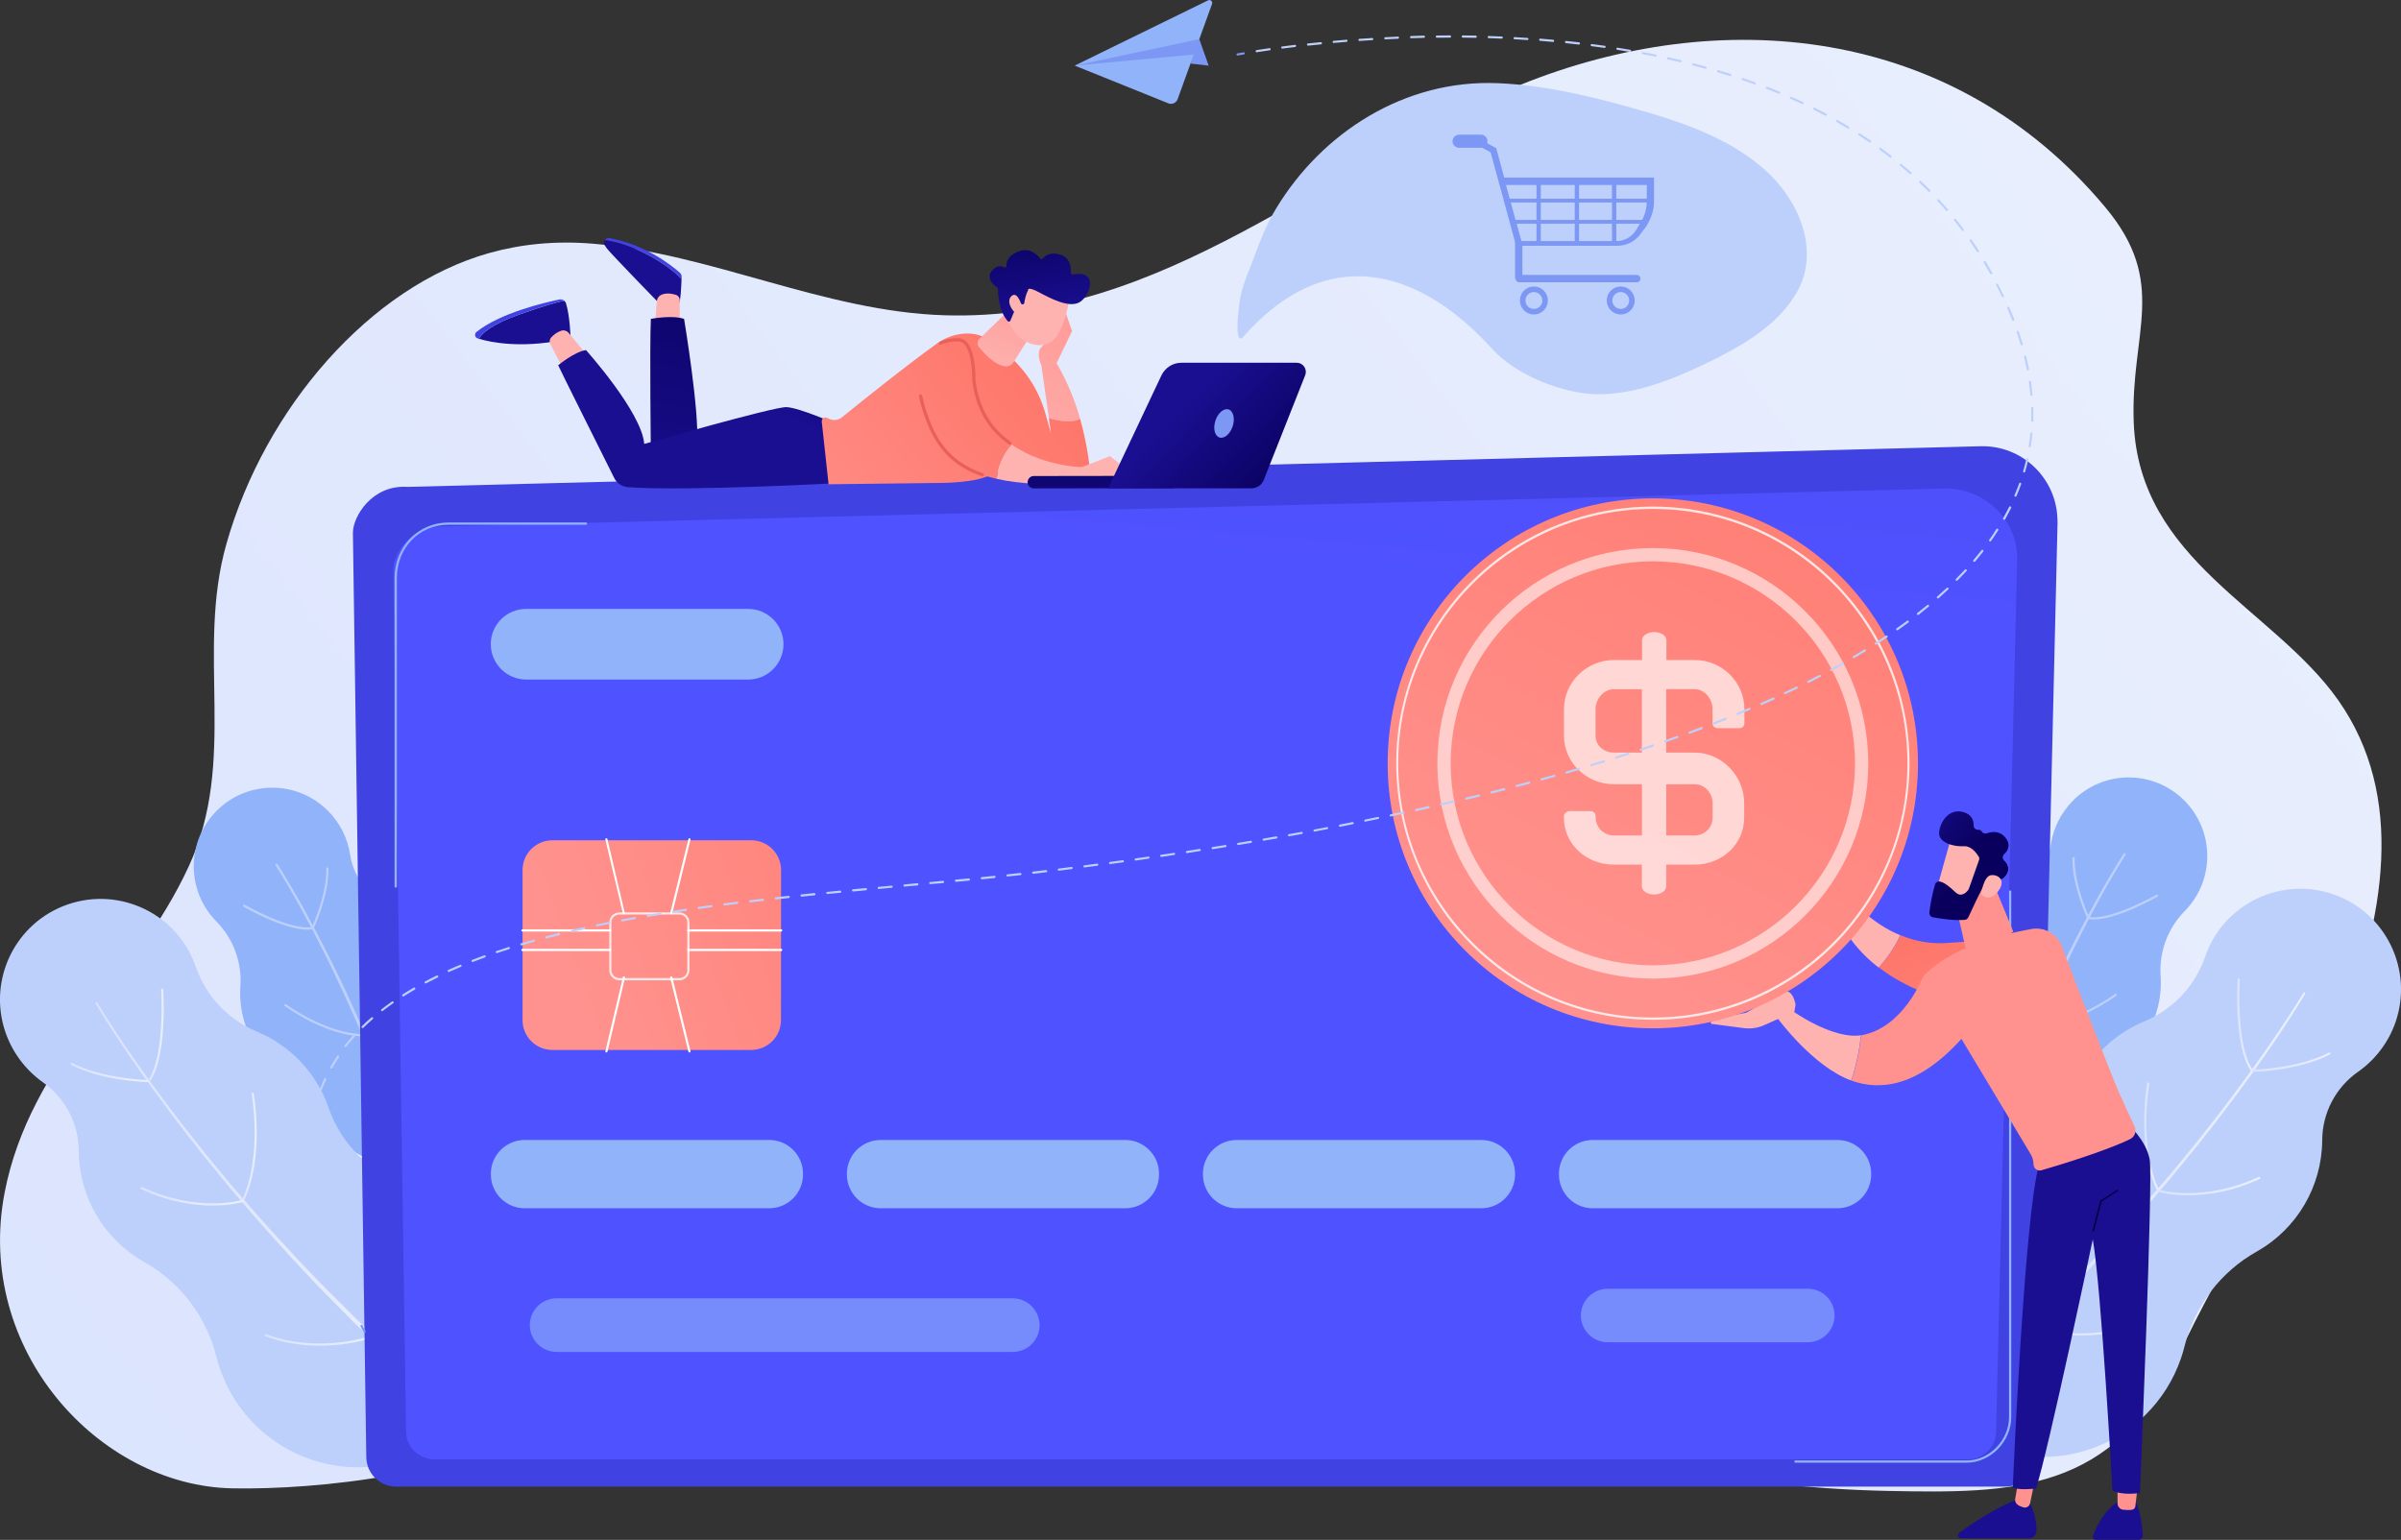 <?xml version="1.0" encoding="utf-8"?>
<!-- Generator: Adobe Illustrator 25.1.0, SVG Export Plug-In . SVG Version: 6.00 Build 0)  -->
<svg version="1.1" id="Camada_1" xmlns="http://www.w3.org/2000/svg" xmlns:xlink="http://www.w3.org/1999/xlink" x="0px" y="0px"
	 viewBox="0 0 2386 1530.7" style="enable-background:new 0 0 2386 1530.7;" xml:space="preserve">
<rect x="0" y="0" width="2386" height="1530.7" fill="#333333" stroke="none"/>
<style type="text/css">
	.st0{fill:url(#SVGID_1_);}
	.st1{fill:#91B3FA;}
	.st2{fill:#BDD0FB;}
	.st3{fill:#FFFFFF;}
	.st4{fill:url(#SVGID_2_);}
	.st5{fill:url(#SVGID_3_);}
	.st6{fill:url(#SVGID_4_);}
	.st7{fill:url(#SVGID_5_);}
	.st8{fill:url(#SVGID_6_);}
	.st9{fill:url(#SVGID_7_);}
	.st10{fill:url(#SVGID_8_);}
	.st11{fill:url(#SVGID_9_);}
	.st12{fill:url(#SVGID_10_);}
	.st13{fill:url(#SVGID_11_);}
	.st14{fill:url(#SVGID_12_);}
	.st15{fill:url(#SVGID_13_);}
	.st16{fill:url(#SVGID_14_);}
	.st17{fill:url(#SVGID_15_);}
	.st18{fill:url(#SVGID_16_);}
	.st19{fill:url(#SVGID_17_);}
	.st20{opacity:0.8;fill:#FFFFFF;enable-background:new    ;}
	.st21{opacity:0.6;}
	.st22{fill:url(#SVGID_18_);}
	.st23{fill:url(#SVGID_19_);}
	.st24{fill:url(#SVGID_20_);}
	.st25{fill:url(#SVGID_21_);}
	.st26{fill:url(#SVGID_22_);}
	.st27{fill:url(#SVGID_23_);}
	.st28{fill:url(#SVGID_24_);}
	.st29{fill:url(#SVGID_25_);}
	.st30{fill:url(#SVGID_26_);}
	.st31{fill:url(#SVGID_27_);}
	.st32{fill:url(#SVGID_28_);}
	.st33{fill:url(#SVGID_29_);}
	.st34{fill:url(#SVGID_30_);}
	.st35{fill:url(#SVGID_31_);}
	.st36{fill:url(#SVGID_32_);}
	.st37{fill:url(#SVGID_33_);}
	.st38{fill:url(#SVGID_34_);}
	.st39{fill:url(#SVGID_35_);}
	.st40{fill:url(#SVGID_36_);}
	.st41{fill:url(#SVGID_37_);}
	.st42{fill:url(#SVGID_38_);}
	.st43{fill:url(#SVGID_39_);}
	.st44{fill:#7D97F4;}
	.st45{fill:url(#SVGID_40_);}
	.st46{fill:url(#SVGID_41_);}
	.st47{fill:url(#SVGID_42_);}
	.st48{fill:url(#SVGID_43_);}
	.st49{fill:url(#SVGID_44_);}
	.st50{fill:url(#SVGID_45_);}
	.st51{fill:url(#SVGID_46_);}
	.st52{fill:url(#SVGID_47_);}
	.st53{fill:url(#SVGID_48_);}
	.st54{fill:url(#SVGID_49_);}
	.st55{fill:url(#SVGID_50_);}
	.st56{fill:url(#SVGID_51_);}
	.st57{fill:url(#SVGID_52_);}
	.st58{fill:url(#SVGID_53_);}
	.st59{fill:url(#SVGID_54_);}
	.st60{fill:url(#SVGID_55_);}
	.st61{opacity:0.8;}
	.st62{opacity:0.71;}
	.st63{opacity:0.83;fill:#FFFFFF;enable-background:new    ;}
</style>
<g id="Illustration">
	
		<linearGradient id="SVGID_1_" gradientUnits="userSpaceOnUse" x1="109.043" y1="-316.704" x2="2565.483" y2="1467.147" gradientTransform="matrix(1 -1.000000e-02 -1.000000e-02 -0.97 -238.08 1548.08)">
		<stop  offset="0" style="stop-color:#DAE3FE"/>
		<stop  offset="1" style="stop-color:#E9EFFD"/>
	</linearGradient>
	<path class="st0" d="M2323.6,696c-64.1-91-198-138.5-203.2-276.1c-3.4-89.4,34.9-138.3-28.2-213.8
		C1939.7,23.5,1708,4.7,1511.2,84.2S1158.6,320,938.8,313.4c-119.7-3.6-231.6-61.5-350.2-71.2c-36.5-3-70.6,0.4-102.4,9.3
		C367.2,285,263.1,406.4,225.1,540.3c-30.9,108.5,11.6,214.8-37.7,321.3C134.9,975.2,29.7,1054.9,4.6,1185.5
		c-30.2,156.8,94.2,291.3,225.9,294c83.9,1.7,239.2-14.2,309.7-69.2c85.9-66.9,171.1-72.3,272.3-71c192.5,2.4,385.5,45.3,575.8,75.2
		c163.1,25.6,324,64.5,489.1,67.6c121.2,2.3,224,2.8,287.9-135.5C2241.6,1181.3,2458,886.9,2323.6,696z"/>
	<path class="st1" d="M326.2,806.3c-30.3-30.7-79.7-31.1-110.4-0.8c-30.7,30.3-31.1,79.7-0.8,110.4l0,0
		c16.8,17.1,25.5,40.5,23.9,64.4c-2,28.5,8.4,56.5,28.5,76.8l0,0c20.4,20.6,30,49.6,26,78.3c-8.5,61.9,34.7,118.9,96.6,127.5
		s118.9-34.7,127.5-96.6c4.8-34.8-6.8-69.8-31.4-94.8c-2.4-2.4-4.8-4.6-7.3-6.8c-24.4-20.8-39.2-50.8-40.9-82.8
		c-1.9-35.7-22.8-67.7-54.7-83.8c-19-9.5-32.1-27.7-35.3-48.7C345.4,833.2,337.8,818,326.2,806.3z"/>
	<path class="st2" d="M275.7,859c17.9,28.2,33.8,57.5,48.9,87.2c3.7,7.4,7.5,14.9,11.1,22.4l5.4,11.3l2.7,5.6l2.6,5.7l10.3,22.8
		l9.8,23c12.7,30.8,24.8,61.8,35.4,93.5l4,11.8c0.7,2,1.4,3.9,2,5.9l1.8,6l7.4,23.9c2.6,7.9,4.7,16,6.9,24l6.7,24.1
		c0.3,1-0.3,2.1-1.3,2.3c-1,0.3-2.1-0.3-2.3-1.3l0,0v-0.1l-6.6-24c-2.2-8-4.3-16.1-6.8-24l-7.3-23.8l-1.8-6c-0.6-2-1.3-3.9-2-5.9
		l-4-11.8c-10.4-31.6-22.3-62.6-34.9-93.4l-9.7-23l-10.2-22.8l-2.6-5.7l-2.7-5.6l-5.3-11.3c-3.5-7.6-7.2-15-10.9-22.4
		c-14.9-29.7-30.7-59.1-48.4-87.2l0,0c-0.3-0.5-0.2-1.2,0.3-1.5C274.6,858.4,275.3,858.5,275.7,859C275.6,859,275.7,859,275.7,859z"
		/>
	<path class="st2" d="M305.5,924.1c-23.9,0-61.8-21.8-63.5-22.8c-0.5-0.3-0.6-1-0.3-1.5c0.3-0.5,0.9-0.6,1.4-0.4
		c0.4,0.2,44.2,25.4,66.8,22.2c0.6-0.1,1.1,0.3,1.2,0.9c0.1,0.6-0.3,1.1-0.9,1.2C308.6,924,307.1,924.1,305.5,924.1z"/>
	<path class="st2" d="M311.1,922.8c-0.2,0-0.3,0-0.5-0.1c-0.5-0.3-0.8-0.9-0.5-1.4c0,0,0,0,0,0c0.1-0.3,14.6-31,14.2-58
		c0-0.6,0.5-1.1,1-1.1c0,0,0,0,0,0c0.6,0,1,0.4,1.1,1c0.4,27.6-14.2,58.7-14.4,59C311.9,922.5,311.5,922.8,311.1,922.8z"/>
	<path class="st2" d="M360.5,1030.2L360.5,1030.2c-38-0.9-77.1-29.9-77.5-30.2c-0.5-0.3-0.6-1-0.2-1.5c0,0,0,0,0,0
		c0.4-0.5,1-0.6,1.5-0.2c0,0,0,0,0,0c0.4,0.3,39,28.9,76.3,29.8c0.6,0,1.1,0.5,1,1.1C361.6,1029.8,361.1,1030.3,360.5,1030.2
		C360.5,1030.2,360.5,1030.2,360.5,1030.2z"/>
	<path class="st3" d="M361.6,1030.3c-0.3,0-0.5-0.1-0.7-0.3c-0.4-0.4-0.4-1.1,0-1.5c0.2-0.2,24.4-25.8,25.7-73.8c0-0.6,0.4-1,1-1
		c0,0,0.1,0,0.1,0c0.6,0,1,0.5,1,1.1c-1.3,49-26,75-26.3,75.3C362.1,1030.2,361.8,1030.3,361.6,1030.3z"/>
	<path class="st3" d="M412.8,1165.3c-0.3,0-0.6-0.1-0.8-0.3c-0.4-0.4-0.4-1.1,0-1.5c0.3-0.3,29.4-29.5,33.8-72.1
		c0.1-0.6,0.6-1,1.2-1c0.6,0.1,1,0.6,1,1.2c-4.5,43.4-34.2,73.1-34.5,73.4C413.4,1165.2,413.1,1165.3,412.8,1165.3z"/>
	<path class="st3" d="M410.3,1166c-6.7,0-39.2-1.5-73.1-29.1c-0.5-0.4-0.5-1-0.2-1.5c0.4-0.5,1.1-0.5,1.5-0.2
		c37.3,30.3,72.6,28.6,72.9,28.6c0.6-0.1,1.1,0.3,1.2,0.9s-0.3,1.1-0.9,1.2c-0.1,0-0.1,0-0.2,0C411.6,1165.9,411.1,1166,410.3,1166z
		"/>
	<path class="st2" d="M5.4,1026.1c-17.9-52.3,9.9-109.2,62.1-127.1c52.3-17.9,109.2,9.9,127.1,62.1l0,0c10,29,32,52.4,60.3,64.2
		c33.9,14,60.1,41.8,71.9,76.5c12.1,35.1,39.8,62.7,75,74.5c75.8,25.5,116.7,107.6,91.2,183.5c-25.5,75.8-107.6,116.7-183.5,91.2
		c-42.7-14.3-76.2-47.7-90.9-90.2c-1.4-4.1-2.6-8.1-3.6-12.2c-9.9-39.9-35.9-73.9-71.8-94.1c-39.9-22.5-64.7-64.7-65-110.6
		c-0.1-27.2-13.5-52.7-35.8-68.2C25.3,1063.5,12.3,1046.1,5.4,1026.1z"/>
	
		<linearGradient id="SVGID_2_" gradientUnits="userSpaceOnUse" x1="237.872" y1="237.527" x2="574.989" y2="237.527" gradientTransform="matrix(1 0 0 -1 -143 1428.68)">
		<stop  offset="0" style="stop-color:#DAE3FE"/>
		<stop  offset="1" style="stop-color:#E9EFFD"/>
	</linearGradient>
	<path class="st4" d="M96.8,997c22.2,36.4,46.9,71.2,72.5,105.2c6.4,8.5,12.8,17,19.5,25.3l9.9,12.5l5,6.3l5.1,6.2l20.3,24.7
		l20.9,24.2c28.2,31.9,57.1,63.3,87.5,93.2l11.3,11.3c1.9,1.9,3.8,3.8,5.7,5.6l5.8,5.5l23.3,21.9c7.7,7.4,15.7,14.3,23.7,21.4
		l23.9,21.2l0.1,0.1c1,1,1.1,2.6,0.1,3.6c-0.9,1-2.5,1.1-3.5,0.2l0,0l-23.8-21.5c-7.9-7.2-16-14.2-23.6-21.7l-23.1-22.2l-5.8-5.5
		c-1.9-1.8-3.8-3.8-5.6-5.7l-11.3-11.4c-30.2-30.2-58.9-61.8-86.9-94l-20.8-24.4l-20.3-24.8l-5.1-6.2l-4.9-6.3l-9.9-12.6
		c-6.6-8.3-13-16.9-19.4-25.4c-25.5-34.2-50.1-69.2-72.2-105.7c-0.4-0.4-0.4-1,0-1.4s1-0.4,1.4,0C96.7,996.7,96.8,996.9,96.8,997
		L96.8,997z"/>
	
		<linearGradient id="SVGID_3_" gradientUnits="userSpaceOnUse" x1="290.325" y1="399.766" x2="305.796" y2="399.766" gradientTransform="matrix(1 0 0 -1 -143 1428.68)">
		<stop  offset="0" style="stop-color:#DAE3FE"/>
		<stop  offset="1" style="stop-color:#E9EFFD"/>
	</linearGradient>
	<path class="st5" d="M148.4,1075c-0.2,0-0.4-0.1-0.6-0.2c-0.5-0.3-0.6-1-0.3-1.5c0,0,0,0,0,0c16.6-24.1,12.7-88.8,12.6-89.4
		c0-0.6,0.4-1.1,1-1.1c0.6,0,1.1,0.4,1.1,1c0.2,2.7,4,66.1-13,90.8C149.1,1074.9,148.8,1075,148.4,1075z"/>
	
		<linearGradient id="SVGID_4_" gradientUnits="userSpaceOnUse" x1="213.176" y1="362.572" x2="290.567" y2="362.572" gradientTransform="matrix(1 0 0 -1 -143 1428.68)">
		<stop  offset="0" style="stop-color:#DAE3FE"/>
		<stop  offset="1" style="stop-color:#E9EFFD"/>
	</linearGradient>
	<path class="st6" d="M146.5,1075.7L146.5,1075.7c-0.4,0-44.4-1-75.8-17.1c-0.5-0.3-0.7-0.9-0.5-1.4c0.3-0.5,0.9-0.7,1.5-0.5l0,0
		c30.9,15.9,74.4,16.9,74.9,16.9c0.6,0.1,1,0.6,1,1.2C147.5,1075.2,147.1,1075.6,146.5,1075.7L146.5,1075.7z"/>
	
		<linearGradient id="SVGID_5_" gradientUnits="userSpaceOnUse" x1="383.657" y1="288.734" x2="398.235" y2="288.734" gradientTransform="matrix(1 0 0 -1 -143 1428.68)">
		<stop  offset="0" style="stop-color:#DAE3FE"/>
		<stop  offset="1" style="stop-color:#E9EFFD"/>
	</linearGradient>
	<path class="st7" d="M241.7,1193.7c-0.2,0-0.3,0-0.5-0.1c-0.5-0.2-0.8-0.9-0.5-1.4c0,0,0,0,0,0c20.3-43.3,9.5-104.1,9.3-104.7
		c-0.1-0.6,0.3-1.1,0.9-1.2s1.1,0.3,1.2,0.9c0.1,0.6,11.1,62-9.5,106C242.5,1193.5,242.1,1193.7,241.7,1193.7z"/>
	
		<linearGradient id="SVGID_6_" gradientUnits="userSpaceOnUse" x1="282.744" y1="239.478" x2="385.294" y2="239.478" gradientTransform="matrix(1 0 0 -1 -143 1428.68)">
		<stop  offset="0" style="stop-color:#DAE3FE"/>
		<stop  offset="1" style="stop-color:#E9EFFD"/>
	</linearGradient>
	<path class="st8" d="M211.4,1198.4c-18.1,0-43-3.3-71-16.3c-0.5-0.2-0.8-0.9-0.6-1.4s0.9-0.8,1.4-0.6c0,0,0,0,0.1,0
		c56,26,99.2,12.8,99.6,12.7c0.5-0.3,1.2-0.1,1.5,0.4c0.3,0.5,0.1,1.2-0.4,1.5c-0.1,0.1-0.3,0.1-0.4,0.1
		C241.3,1194.9,230,1198.4,211.4,1198.4z"/>
	
		<linearGradient id="SVGID_7_" gradientUnits="userSpaceOnUse" x1="405.91" y1="96.737" x2="511.02" y2="96.737" gradientTransform="matrix(1 0 0 -1 -143 1428.68)">
		<stop  offset="0" style="stop-color:#DAE3FE"/>
		<stop  offset="1" style="stop-color:#E9EFFD"/>
	</linearGradient>
	<path class="st9" d="M317.8,1337.7c-18.5,0.1-36.8-3.1-54.2-9.4c-0.5-0.2-0.8-0.8-0.6-1.4c0,0,0,0,0,0c0.2-0.6,0.8-0.8,1.4-0.6
		c0,0,0,0,0,0c51.5,19.3,101.7,2.5,102.2,2.3c0.5-0.3,1.2-0.1,1.4,0.5c0.3,0.5,0.1,1.2-0.5,1.4c-0.1,0.1-0.2,0.1-0.3,0.1
		C367,1330.7,346.2,1337.7,317.8,1337.7z"/>
	<path class="st3" d="M368.4,1329.6c-0.2,0-0.4-0.1-0.5-0.1c-0.5-0.3-0.7-0.9-0.4-1.5c0.2-0.4,22.3-40,8.8-100.1
		c-0.1-0.6,0.2-1.1,0.8-1.3c0,0,0,0,0,0c0.6-0.1,1.1,0.2,1.3,0.8c0,0,0,0,0,0c13.7,61-8.8,101.3-9,101.7
		C369.2,1329.4,368.8,1329.6,368.4,1329.6z"/>
	<path class="st1" d="M2059.8,796.1c30.3-30.7,79.7-31.1,110.4-0.8c30.7,30.3,31.1,79.7,0.8,110.4l0,0
		c-16.8,17.1-25.5,40.5-23.9,64.4c2,28.5-8.4,56.5-28.5,76.8l0,0c-20.4,20.6-30,49.6-26,78.3c8.5,61.9-34.7,118.9-96.6,127.5
		s-118.9-34.7-127.5-96.6c-4.8-34.8,6.8-69.8,31.4-94.8c2.3-2.4,4.8-4.6,7.3-6.8c24.4-20.8,39.2-50.8,40.9-82.8
		c1.9-35.7,22.8-67.7,54.7-83.8c19-9.5,32.1-27.7,35.3-48.7C2040.6,823,2048.2,807.9,2059.8,796.1z"/>
	<path class="st2" d="M2112.1,850c-17.7,28.1-33.5,57.5-48.4,87.2c-3.7,7.4-7.4,14.9-10.9,22.4l-5.3,11.3l-2.7,5.6l-2.6,5.7
		l-10.2,22.8l-9.7,23c-12.6,30.8-24.5,61.8-34.9,93.4l-4,11.8c-0.6,2-1.4,3.9-2,5.9l-1.8,6l-7.3,23.8c-2.5,7.9-4.6,16-6.8,24
		l-6.6,24l0,0c-0.2,1-1.2,1.7-2.3,1.5c-1-0.2-1.7-1.2-1.5-2.3c0-0.1,0-0.2,0.1-0.2l0,0l6.7-24.1c2.3-8,4.4-16.1,6.9-24l7.4-23.9
		l1.9-6c0.6-2,1.3-3.9,2-5.9l4-11.8c10.5-31.6,22.6-62.7,35.4-93.5l9.8-23l10.3-22.8l2.6-5.7l2.7-5.6l5.4-11.3
		c3.5-7.5,7.3-15,11.1-22.4c15.1-29.7,31-59,48.9-87.2c0.3-0.5,0.9-0.7,1.5-0.4c0.5,0.3,0.7,0.9,0.4,1.5
		C2112.1,849.9,2112.1,849.9,2112.1,850L2112.1,850z"/>
	<path class="st2" d="M2080.5,914c-1.6,0-3.1-0.1-4.6-0.3c-0.6-0.1-1-0.6-0.9-1.2c0.1-0.6,0.6-1,1.2-0.9c22.6,3.2,66.3-22,66.8-22.2
		c0.5-0.3,1.2-0.2,1.5,0.3c0.3,0.5,0.2,1.2-0.3,1.5c0,0-0.1,0-0.1,0.1C2142.3,892.2,2104.4,914,2080.5,914z"/>
	<path class="st2" d="M2074.9,912.6c-0.4,0-0.8-0.2-1-0.6c-0.1-0.3-14.8-31.4-14.4-59c0-0.6,0.5-1.1,1.1-1l0,0
		c0.6,0,1.1,0.5,1.1,1.1c0,0,0,0,0,0c-0.4,27.1,14,57.7,14.2,58c0.3,0.5,0,1.2-0.5,1.4c0,0,0,0,0,0
		C2075.2,912.5,2075,912.6,2074.9,912.6z"/>
	<path class="st2" d="M2025.5,1020.1c-0.6,0-1.1-0.5-1.1-1.1c0-0.6,0.5-1.1,1.1-1.1c37.3-0.9,75.9-29.5,76.3-29.8
		c0.5-0.4,1.1-0.3,1.5,0.1c0.4,0.5,0.3,1.1-0.1,1.5c0,0-0.1,0.1-0.1,0.1C2102.7,990.1,2063.5,1019.2,2025.5,1020.1L2025.5,1020.1z"
		/>
	<path class="st2" d="M2024.4,1020.2c-0.3,0-0.6-0.1-0.8-0.3c-0.2-0.3-25-26.3-26.3-75.3c0-0.6,0.4-1.1,1-1.1c0.6,0,1.1,0.4,1.1,1
		c1.3,48.1,25.4,73.6,25.7,73.8c0.4,0.4,0.4,1.1,0,1.5C2025,1020.1,2024.7,1020.2,2024.4,1020.2L2024.4,1020.2z"/>
	<path class="st2" d="M1973.2,1155.1c-0.3,0-0.5-0.1-0.8-0.3c-0.3-0.3-30-30-34.4-73.4c-0.1-0.6,0.4-1.1,1-1.2
		c0.6-0.1,1.1,0.4,1.2,1c4.4,42.6,33.5,71.8,33.8,72.1c0.4,0.4,0.4,1.1,0,1.5C1973.7,1155,1973.5,1155.1,1973.2,1155.1
		L1973.2,1155.1z"/>
	<path class="st2" d="M1975.7,1155.8c-0.8,0-1.2,0-1.3,0c-0.6,0-1.1-0.5-1.1-1s0.5-1.1,1-1.1c0.1,0,0.1,0,0.2,0
		c0.4,0,35.6,1.7,72.9-28.6c0.5-0.4,1.1-0.3,1.5,0.2c0.4,0.5,0.3,1.1-0.2,1.5C2014.8,1154.3,1982.4,1155.8,1975.7,1155.8z"/>
	<path class="st2" d="M2380.6,1016c17.9-52.3-9.9-109.2-62.1-127.1s-109.2,9.9-127.1,62.1l0,0l0,0c-10,29-32,52.4-60.3,64.2
		c-33.8,14-60,41.8-71.9,76.4c-12.1,35.1-39.8,62.7-75,74.5c-75.9,25.5-116.7,107.6-91.2,183.4s107.6,116.7,183.4,91.2
		c42.7-14.3,76.3-47.7,90.9-90.3c1.4-4,2.6-8.1,3.6-12.2c9.9-39.9,35.9-74,71.8-94.1c39.9-22.5,64.7-64.7,65-110.6
		c0.1-27.2,13.5-52.7,35.8-68.2C2360.7,1053.2,2373.7,1035.9,2380.6,1016z"/>
	
		<linearGradient id="SVGID_8_" gradientUnits="userSpaceOnUse" x1="2097.039" y1="247.488" x2="2433.842" y2="247.488" gradientTransform="matrix(1 0 0 -1 -143 1428.68)">
		<stop  offset="0" style="stop-color:#DAE3FE"/>
		<stop  offset="1" style="stop-color:#E9EFFD"/>
	</linearGradient>
	<path class="st10" d="M2290.8,987.9c-22.1,36.6-46.7,71.5-72.2,105.7c-6.4,8.5-12.8,17.1-19.4,25.4l-9.9,12.6l-4.9,6.3l-5.1,6.2
		l-20.3,24.8l-20.8,24.4c-28,32.2-56.7,63.8-86.9,94l-11.3,11.4c-1.9,1.9-3.7,3.8-5.6,5.7l-5.8,5.5l-23.1,22.1
		c-7.6,7.5-15.7,14.5-23.6,21.7l-23.8,21.4c-1.1,0.9-2.7,0.8-3.6-0.3c-0.9-1-0.8-2.5,0.2-3.5l0,0h0.1l23.9-21.2
		c7.9-7.1,16-14,23.7-21.4l23.3-21.9l5.8-5.5c1.9-1.8,3.8-3.8,5.7-5.6l11.3-11.3c30.4-29.8,59.3-61.2,87.5-93.1l20.9-24.2l20.3-24.7
		l5.1-6.2l4.9-6.3l9.9-12.6c6.7-8.3,13.1-16.8,19.5-25.3c25.6-34,50.3-68.9,72.5-105.2l0,0c0.4-0.4,1-0.4,1.4,0
		C2290.8,987.2,2290.9,987.6,2290.8,987.9L2290.8,987.9z"/>
	
		<linearGradient id="SVGID_9_" gradientUnits="userSpaceOnUse" x1="2366.211" y1="409.926" x2="2381.671" y2="409.926" gradientTransform="matrix(1 0 0 -1 -143 1428.68)">
		<stop  offset="0" style="stop-color:#DAE3FE"/>
		<stop  offset="1" style="stop-color:#E9EFFD"/>
	</linearGradient>
	<path class="st11" d="M2237.6,1064.9c-0.4,0-0.7-0.2-0.9-0.5c-17.1-24.7-13.2-88.1-13-90.8c0-0.6,0.5-1,1.1-1c0.6,0,1,0.5,1,1.1
		c-0.1,0.7-4,65.3,12.6,89.4c0.3,0.5,0.2,1.1-0.2,1.5c0,0,0,0,0,0C2238,1064.8,2237.8,1064.9,2237.6,1064.9z"/>
	
		<linearGradient id="SVGID_10_" gradientUnits="userSpaceOnUse" x1="2381.39" y1="372.741" x2="2458.869" y2="372.741" gradientTransform="matrix(1 0 0 -1 -143 1428.68)">
		<stop  offset="0" style="stop-color:#DAE3FE"/>
		<stop  offset="1" style="stop-color:#E9EFFD"/>
	</linearGradient>
	<path class="st12" d="M2239.5,1065.5c-0.6,0-1.1-0.5-1.1-1.1c0-0.6,0.5-1.1,1.1-1.1c0.4,0,43.9-1,74.9-16.9
		c0.5-0.3,1.2-0.1,1.4,0.4c0,0,0,0,0,0c0.3,0.5,0.1,1.2-0.5,1.4C2283.9,1064.5,2239.9,1065.5,2239.5,1065.5L2239.5,1065.5z"/>
	
		<linearGradient id="SVGID_11_" gradientUnits="userSpaceOnUse" x1="2273.77" y1="298.934" x2="2288.344" y2="298.934" gradientTransform="matrix(1 0 0 -1 -143 1428.68)">
		<stop  offset="0" style="stop-color:#DAE3FE"/>
		<stop  offset="1" style="stop-color:#E9EFFD"/>
	</linearGradient>
	<path class="st13" d="M2144.3,1183.5c-0.4,0-0.8-0.2-1-0.6c-20.6-44-9.6-105.4-9.5-106c0.1-0.6,0.7-1,1.2-0.9
		c0.6,0.1,1,0.7,0.9,1.3c-0.1,0.6-11,61.3,9.3,104.7c0.2,0.5,0,1.2-0.5,1.4C2144.6,1183.4,2144.4,1183.5,2144.3,1183.5z"/>
	
		<linearGradient id="SVGID_12_" gradientUnits="userSpaceOnUse" x1="2286.71" y1="249.602" x2="2389.352" y2="249.602" gradientTransform="matrix(1 0 0 -1 -143 1428.68)">
		<stop  offset="0" style="stop-color:#DAE3FE"/>
		<stop  offset="1" style="stop-color:#E9EFFD"/>
	</linearGradient>
	<path class="st14" d="M2174.6,1188.2c-18.6,0-29.9-3.5-30.1-3.6c-0.6-0.1-1-0.6-0.9-1.2s0.6-1,1.2-0.9c0.1,0,0.2,0,0.3,0.1
		c0.4,0.1,43.6,13.3,99.6-12.7c0.5-0.2,1.2,0,1.4,0.6c0.2,0.5,0,1.1-0.5,1.4C2217.6,1184.9,2192.7,1188.2,2174.6,1188.2z"/>
	
		<linearGradient id="SVGID_13_" gradientUnits="userSpaceOnUse" x1="2160.98" y1="106.898" x2="2266.09" y2="106.898" gradientTransform="matrix(1 0 0 -1 -143 1428.68)">
		<stop  offset="0" style="stop-color:#DAE3FE"/>
		<stop  offset="1" style="stop-color:#E9EFFD"/>
	</linearGradient>
	<path class="st15" d="M2068.2,1327.5c-28.5,0-49.2-6.9-49.5-7c-0.6-0.1-1-0.7-0.9-1.2c0.1-0.6,0.7-1,1.2-0.9c0.1,0,0.2,0.1,0.3,0.1
		c0.5,0.2,50.8,17,102.2-2.3c0.6-0.2,1.2,0.1,1.4,0.6c0.2,0.5-0.1,1.1-0.6,1.4C2105,1324.5,2086.7,1327.6,2068.2,1327.5z"/>
	
		<linearGradient id="SVGID_14_" gradientUnits="userSpaceOnUse" x1="2146.244" y1="160.769" x2="2161.694" y2="160.769" gradientTransform="matrix(1 0 0 -1 -143 1428.68)">
		<stop  offset="0" style="stop-color:#DAE3FE"/>
		<stop  offset="1" style="stop-color:#E9EFFD"/>
	</linearGradient>
	<path class="st16" d="M2017.6,1319.4c-0.4,0-0.7-0.2-0.9-0.5c-0.2-0.4-22.7-40.7-9-101.7c0.2-0.6,0.8-0.9,1.3-0.7
		c0.5,0.2,0.8,0.7,0.7,1.2c-13.5,60.2,8.6,99.8,8.8,100.1c0.3,0.5,0.1,1.2-0.4,1.5c0,0,0,0,0,0
		C2018,1319.4,2017.8,1319.4,2017.6,1319.4z"/>
	
		<linearGradient id="SVGID_15_" gradientUnits="userSpaceOnUse" x1="1314.619" y1="-346.22" x2="1284.699" y2="-1782.09" gradientTransform="matrix(1 0 0 -1 -143 1428.68)">
		<stop  offset="0" style="stop-color:#4042E2"/>
		<stop  offset="1" style="stop-color:#4F52FF"/>
	</linearGradient>
	<path class="st17" d="M2044.7,519.7l-19,804l-3,124.5c-0.1,16.3-13.3,29.5-29.6,29.6H393.6c-16.3,0-29.5-13.2-29.6-29.5l-1.8-124.5
		l-11.5-794.2c0-16.2,19.2-48,54.2-45.6l1563.2-40.4c41.2-1.1,75.4,31.4,76.5,72.5C2044.7,517.3,2044.7,518.5,2044.7,519.7z"/>
	
		<linearGradient id="SVGID_16_" gradientUnits="userSpaceOnUse" x1="1449.73" y1="1792.81" x2="1368.53" y2="869.7" gradientTransform="matrix(1 0 0 -1 -143 1428.68)">
		<stop  offset="0" style="stop-color:#4042E2"/>
		<stop  offset="1" style="stop-color:#4F52FF"/>
	</linearGradient>
	<path class="st18" d="M1983.6,1423.1c0,15.2-12.7,27.6-28.2,27.6H431.7c-15.5,0-28.2-12.4-28.2-27.6l-12.7-857.3
		c0-15.2,18.2-44.8,51.7-42.5l1489.2-37.7c19.4-0.5,38.1,6.8,52,20.3c13.7,13.3,21.3,31.7,20.9,50.8L1983.6,1423.1z"/>
	<path class="st1" d="M1954.5,1454h-170.2c-0.6,0.1-1.1-0.4-1.2-1c-0.1-0.6,0.4-1.1,1-1.2c0.1,0,0.1,0,0.2,0h170.2
		c22.4,0,42-20.2,42-43.2V886.2c0-0.6,0.5-1.1,1.1-1.1c0.6,0,1.1,0.5,1.1,1.1v522.5C1998.7,1432.9,1978,1454,1954.5,1454z"/>
	<path class="st1" d="M393.2,882.4c-0.6,0-1.1-0.5-1.1-1.1l0,0V574.8c0-15,5.4-28.9,15.2-39.2c10-10.4,23.9-16.3,38.4-16.2h136.5
		c0.6-0.1,1.1,0.4,1.2,1c0.1,0.6-0.4,1.1-1,1.2c-0.1,0-0.1,0-0.2,0H445.8c-29.3,0-51.4,22.9-51.4,53.2v306.6
		C394.3,882,393.8,882.4,393.2,882.4L393.2,882.4z"/>
	
		<linearGradient id="SVGID_17_" gradientUnits="userSpaceOnUse" x1="1365.296" y1="707.814" x2="709.286" y2="458.184" gradientTransform="matrix(1 0 0 -1 -143 1428.68)">
		<stop  offset="0" style="stop-color:#FE7062"/>
		<stop  offset="1" style="stop-color:#FF928E"/>
	</linearGradient>
	<path class="st19" d="M776.2,864.9c0-16.3-13.3-29.6-29.6-29.6c0,0,0,0,0,0H548.9c-16.3,0-29.6,13.2-29.6,29.6c0,0,0,0,0,0v149.2
		c0,16.3,13.2,29.6,29.5,29.6c0,0,0,0,0,0h197.7c16.3,0,29.6-13.2,29.6-29.6L776.2,864.9z"/>
	<path class="st20" d="M675.1,974.5h-59.6c-5.5,0-10-4.5-10-10V917c0-5.5,4.5-10,10-10h59.6c5.5,0,10,4.5,10.1,10v47.4
		C685.1,970,680.6,974.5,675.1,974.5z M615.5,909.1c-4.4,0-7.9,3.5-7.9,7.9v47.4c0,4.4,3.6,7.9,7.9,7.9h59.6c4.4,0,7.9-3.5,7.9-7.9
		V917c0-4.4-3.5-7.9-7.9-7.9H615.5z"/>
	<path class="st3" d="M606.5,926h-87.2c-0.6,0.1-1.1-0.4-1.2-1c-0.1-0.6,0.4-1.1,1-1.2c0.1,0,0.1,0,0.2,0h87.2c0.6,0.1,1,0.6,1,1.2
		C607.4,925.6,607,926,606.5,926z"/>
	<path class="st3" d="M606.5,945.4h-87.2c-0.6,0.1-1.1-0.4-1.2-1c-0.1-0.6,0.4-1.1,1-1.2c0.1,0,0.1,0,0.2,0h87.2
		c0.6,0.1,1,0.6,1,1.2C607.4,944.9,607,945.4,606.5,945.4z"/>
	<path class="st3" d="M776.2,926h-92.1c-0.6,0.1-1.1-0.4-1.2-1c-0.1-0.6,0.4-1.1,1-1.2c0.1,0,0.1,0,0.2,0h92.1
		c0.6-0.1,1.1,0.4,1.2,1c0.1,0.6-0.4,1.1-1,1.2C776.3,926,776.2,926,776.2,926L776.2,926z"/>
	<path class="st3" d="M776.2,945.4h-92.1c-0.6,0.1-1.1-0.4-1.2-1c-0.1-0.6,0.4-1.1,1-1.2c0.1,0,0.1,0,0.2,0h92.1
		c0.6-0.1,1.1,0.4,1.2,1c0.1,0.6-0.4,1.1-1,1.2C776.3,945.4,776.2,945.4,776.2,945.4L776.2,945.4z"/>
	<path class="st3" d="M620,908.9c-0.5,0-0.9-0.4-1-0.8l-17.4-73.5c-0.2-0.6,0.2-1.2,0.7-1.3c0.6-0.2,1.2,0.2,1.3,0.7
		c0,0,0,0.1,0,0.1l17.3,73.5c0.1,0.6-0.2,1.1-0.8,1.3c0,0,0,0,0,0C620.1,908.9,620.1,908.9,620,908.9z"/>
	<path class="st3" d="M667.1,908.9h-0.3c-0.6-0.1-0.9-0.7-0.8-1.3l18.1-73.5c0.1-0.6,0.7-0.9,1.3-0.8c0,0,0,0,0,0
		c0.6,0.1,0.9,0.7,0.8,1.3l-18.1,73.5C668,908.6,667.5,908.9,667.1,908.9z"/>
	<path class="st3" d="M602.6,1046.2h-0.2c-0.6-0.1-0.9-0.7-0.8-1.3c0,0,0,0,0,0l17.4-73.5c0.1-0.6,0.7-0.9,1.3-0.8
		c0.6,0.1,0.9,0.7,0.8,1.3c0,0,0,0,0,0l-17.4,73.5C603.5,1045.9,603,1046.2,602.6,1046.2z"/>
	<path class="st3" d="M685.1,1046.2c-0.5,0-0.9-0.3-1-0.8L666,971.9c-0.1-0.6,0.2-1.2,0.8-1.3c0.6-0.1,1.2,0.2,1.3,0.8l18.1,73.5
		c0.1,0.6-0.2,1.2-0.8,1.3C685.3,1046.2,685.2,1046.2,685.1,1046.2L685.1,1046.2z"/>
	<path class="st1" d="M778.6,640.4c0,19.4-15.7,35.1-35.1,35.1l0,0H522.9c-19.4,0-35.1-15.7-35.2-35.1c0,0,0,0,0,0l0,0
		c0-19.4,15.7-35.1,35.1-35.1c0,0,0,0,0,0h220.5C762.8,605.2,778.6,621,778.6,640.4L778.6,640.4z"/>
	<path class="st1" d="M798,1167.5c0,18.5-15,33.6-33.6,33.6c0,0,0,0,0,0h-243c-18.5,0-33.6-15-33.6-33.6v-0.7
		c0-18.5,15-33.6,33.6-33.6c0,0,0,0,0,0h243c18.5,0,33.6,15,33.6,33.5c0,0,0,0,0,0V1167.5z"/>
	<path class="st1" d="M1151.8,1167.5c0,18.5-15,33.6-33.6,33.6c0,0,0,0,0,0h-243c-18.5,0-33.6-15-33.6-33.6v-0.7
		c0-18.5,15-33.6,33.6-33.6c0,0,0,0,0,0h243c18.5,0,33.6,15,33.6,33.5c0,0,0,0,0,0V1167.5z"/>
	<path class="st1" d="M1505.6,1167.5c0,18.5-15,33.6-33.6,33.6H1229c-18.5,0-33.6-15-33.6-33.6v-0.7c0-18.5,15-33.6,33.6-33.6
		c0,0,0,0,0,0h243c18.5,0,33.6,15,33.6,33.6l0,0L1505.6,1167.5z"/>
	<path class="st1" d="M1859.5,1167.5c0,18.5-15,33.6-33.6,33.6h-243.1c-18.5,0-33.6-15-33.6-33.6v-0.7c0-18.5,15-33.6,33.6-33.6l0,0
		h243.1c18.5,0,33.6,15,33.6,33.6l0,0V1167.5z"/>
	<g class="st21">
		<path class="st1" d="M1033.1,1317.3c0,14.7-11.9,26.6-26.7,26.6l0,0H553.2c-14.7,0-26.7-11.9-26.7-26.6l0,0
			c0-14.7,11.9-26.7,26.7-26.7l0,0h453.2C1021.1,1290.7,1033,1302.6,1033.1,1317.3L1033.1,1317.3z"/>
		<path class="st1" d="M1823.1,1307.7c0,14.7-11.9,26.6-26.7,26.6l0,0h-198.7c-14.7,0-26.7-11.9-26.7-26.6l0,0l0,0
			c0-14.7,11.9-26.6,26.7-26.6l0,0h198.7C1811.2,1281,1823.1,1293,1823.1,1307.7L1823.1,1307.7z"/>
	</g>
	
		<linearGradient id="SVGID_18_" gradientUnits="userSpaceOnUse" x1="774.873" y1="1152.609" x2="713.663" y2="1000.299" gradientTransform="matrix(1 0 0 -1 -143 1428.68)">
		<stop  offset="0" style="stop-color:#4042E2"/>
		<stop  offset="1" style="stop-color:#4F52FF"/>
	</linearGradient>
	<path class="st22" d="M677.3,277.2c0-0.7,0-1.4,0.1-1.9c0.1-1.6-0.6-3.1-1.8-4.2c-7-6.2-33.1-27.7-69.9-34.4
		c-1.8-0.3-3.7,0.5-4.7,2c4.3,0.6,8.6,1.5,12.8,2.6C632,246.1,658.5,258.8,677.3,277.2z"/>
	
		<linearGradient id="SVGID_19_" gradientUnits="userSpaceOnUse" x1="838.207" y1="1262.162" x2="812.577" y2="1215.872" gradientTransform="matrix(1 0 0 -1 -143 1428.68)">
		<stop  offset="0" style="stop-color:#09005D"/>
		<stop  offset="1" style="stop-color:#1A0F91"/>
	</linearGradient>
	<path class="st23" d="M613.7,241.3c-4.2-1.1-8.4-2-12.7-2.6c-1.1,1.5-1.1,3.5-0.1,5.1c0.7,1.1,1.4,2.2,2.2,3.2
		c5.8,7.2,52.4,55,52.4,55s14.8,1.8,19.3-0.8c1.5-0.9,2.2-16.2,2.5-24C658.5,258.8,632,246.1,613.7,241.3z"/>
	
		<linearGradient id="SVGID_20_" gradientUnits="userSpaceOnUse" x1="1210.322" y1="2289.806" x2="1186.102" y2="2219.286" gradientTransform="matrix(1 0 0 -1 -143 1428.68)">
		<stop  offset="0" style="stop-color:#FF928E"/>
		<stop  offset="1" style="stop-color:#FEB3B1"/>
	</linearGradient>
	<path class="st24" d="M675.5,326.9v-28.5c0-2.4-1.5-4.6-3.8-5.3c-3.5-1.1-9-2.2-13.9-0.3c-2.9,1.1-4.9,3.8-5.1,6.9l-2.1,26.6
		L675.5,326.9z"/>
	
		<linearGradient id="SVGID_21_" gradientUnits="userSpaceOnUse" x1="649.726" y1="1234.257" x2="656.135" y2="1173.717" gradientTransform="matrix(1 0 0 -1 -143 1428.68)">
		<stop  offset="0" style="stop-color:#09005D"/>
		<stop  offset="1" style="stop-color:#1A0F91"/>
	</linearGradient>
	<path class="st25" d="M562.5,301.7c-0.3-1.1-1-2-1.8-2.8c-6,1.2-18.5,4.5-44,13.5c-29.6,10.4-38.2,19.6-40.8,24.4
		c12.7,3.7,41.5,9.4,82.8,1.3l8.2-3.8C566.9,334.3,566.4,314.4,562.5,301.7z"/>
	
		<linearGradient id="SVGID_22_" gradientUnits="userSpaceOnUse" x1="688.196" y1="1067.897" x2="801.566" y2="893.197" gradientTransform="matrix(1 0 0 -1 -143 1428.68)">
		<stop  offset="0" style="stop-color:#4042E2"/>
		<stop  offset="1" style="stop-color:#4F52FF"/>
	</linearGradient>
	<path class="st26" d="M516.7,312.4c25.5-9,38-12.3,44-13.5c-1.4-1.1-3.2-1.6-4.9-1.2c-14.7,3.1-59.1,13.5-82.3,32.3
		c-1.6,1.3-1.9,3.6-0.6,5.2c0.5,0.6,1.1,1,1.8,1.2l1.3,0.4C478.5,331.9,487.1,322.8,516.7,312.4z"/>
	
		<linearGradient id="SVGID_23_" gradientUnits="userSpaceOnUse" x1="1130.866" y1="2316.961" x2="1106.646" y2="2246.451" gradientTransform="matrix(1 0 0 -1 -143 1428.68)">
		<stop  offset="0" style="stop-color:#FF928E"/>
		<stop  offset="1" style="stop-color:#FEB3B1"/>
	</linearGradient>
	<path class="st27" d="M582.3,351.5l-17.4-20.8c-1.7-2-4.5-2.8-7-2c-3.9,1.3-7.3,3.6-10.1,6.7c-1.7,1.8-2,4.5-0.9,6.7l12.7,24.5
		L582.3,351.5z"/>
	
		<linearGradient id="SVGID_24_" gradientUnits="userSpaceOnUse" x1="843.289" y1="1222.24" x2="787.119" y2="906.41" gradientTransform="matrix(1 0 0 -1 -143 1428.68)">
		<stop  offset="0" style="stop-color:#09005D"/>
		<stop  offset="1" style="stop-color:#1A0F91"/>
	</linearGradient>
	<path class="st28" d="M646.8,317c0,0,21.2-4.1,33,0c0,0,15.5,93.1,12.8,123l-45.8,9.3C646.8,449.3,645.5,344.4,646.8,317z"/>
	
		<linearGradient id="SVGID_25_" gradientUnits="userSpaceOnUse" x1="905.901" y1="1180.738" x2="850.331" y2="1038.958" gradientTransform="matrix(1 0 0 -1 -143 1428.68)">
		<stop  offset="0" style="stop-color:#09005D"/>
		<stop  offset="1" style="stop-color:#1A0F91"/>
	</linearGradient>
	<path class="st29" d="M835,480.1c0,0-150,8.4-210.8,4.2c-6-0.4-11.3-3.9-13.9-9.3c-13-26.1-52.2-104.4-55.6-111.9
		c0,0,15.9-13.3,27.6-15.1c0,0,55.5,61.8,57.9,93.3c0,0,128.6-37,141.3-36.6s51.7,17.7,51.7,17.7L835,480.1z"/>
	
		<linearGradient id="SVGID_26_" gradientUnits="userSpaceOnUse" x1="1239.024" y1="1171.028" x2="1117.224" y2="955.208" gradientTransform="matrix(1 0 0 -1 -143 1428.68)">
		<stop  offset="0" style="stop-color:#FF928E"/>
		<stop  offset="1" style="stop-color:#FEB3B1"/>
	</linearGradient>
	<path class="st30" d="M1034.9,363.3c0,0-5.5-11.4-0.7-17.5s22-24.7,22-24.7l2-12.9l7.1,21l-15.2,31.7
		C1050,360.9,1041.1,370.5,1034.9,363.3z"/>
	
		<linearGradient id="SVGID_27_" gradientUnits="userSpaceOnUse" x1="1263.832" y1="1157.029" x2="1142.032" y2="941.209" gradientTransform="matrix(1 0 0 -1 -143 1428.68)">
		<stop  offset="0" style="stop-color:#FF928E"/>
		<stop  offset="1" style="stop-color:#FEB3B1"/>
	</linearGradient>
	<path class="st31" d="M1073.4,416.5c-5.4-19.4-13.3-38.1-23.4-55.5l-15.1,2.4l7.5,52.5C1048,417.5,1063.6,421.4,1073.4,416.5z"/>
	
		<linearGradient id="SVGID_28_" gradientUnits="userSpaceOnUse" x1="1240.946" y1="1104.149" x2="918.696" y2="840.089" gradientTransform="matrix(1 0 0 -1 -143 1428.68)">
		<stop  offset="0" style="stop-color:#FE7062"/>
		<stop  offset="1" style="stop-color:#FF928E"/>
	</linearGradient>
	<path class="st32" d="M1083.2,467.5c-1.8-17.3-5.1-34.4-9.8-51.1c-9.7,5-25.3,1-31.1-0.7l2.1,15.1l-5.7-20.3
		c-7-24.7-21.8-46.4-42.3-61.8l-14.2-10.8c-14-10.6-36.4-6.9-50.7,3.3c-31.7,22.7-78.8,60.6-94.9,73.7c-3.5,2.8-8.2,3.4-12.3,1.6
		l-2.7-1.2c-1.8-0.8-3.9,0-4.7,1.9c-0.2,0.6-0.3,1.2-0.3,1.8l6.8,62.4l109-1.3c13.1,0,50.9-1.3,56.9-12.9l10.1-24.7
		c23.6,20.1,53.9,33.9,70.1,37.9C1077.1,482.2,1084.1,475.7,1083.2,467.5z"/>
	
		<linearGradient id="SVGID_29_" gradientUnits="userSpaceOnUse" x1="1171.064" y1="1174.389" x2="1127.264" y2="1054.729" gradientTransform="matrix(1 0 0 -1 -143 1428.68)">
		<stop  offset="0" style="stop-color:#FF928E"/>
		<stop  offset="1" style="stop-color:#FEB3B1"/>
	</linearGradient>
	<path class="st33" d="M1006.7,304.4l-33.5,32.5c-2.2,2.2-2.4,5.7-0.4,8.1c10.3,12.3,19.2,18.8,26.6,19.2c3.1,0.1,6.1-1.4,7.8-4.1
		l17.8-28.1L1006.7,304.4z"/>
	
		<linearGradient id="SVGID_30_" gradientUnits="userSpaceOnUse" x1="1511.118" y1="2238.854" x2="1486.898" y2="2168.334" gradientTransform="matrix(1 0 0 -1 0 1530)">
		<stop  offset="0" style="stop-color:#FF928E"/>
		<stop  offset="1" style="stop-color:#FEB3B1"/>
	</linearGradient>
	<polygon class="st34" points="1074.3,464.6 1103.1,453.4 1136.6,480.1 1076.6,480.3 	"/>
	
		<linearGradient id="SVGID_31_" gradientUnits="userSpaceOnUse" x1="1538.708" y1="2176.94" x2="1514.488" y2="2106.43" gradientTransform="matrix(1 0 0 -1 -143 1428.68)">
		<stop  offset="0" style="stop-color:#FF928E"/>
		<stop  offset="1" style="stop-color:#FEB3B1"/>
	</linearGradient>
	<path class="st35" d="M1062.8,296.9c0,0-4.6,32.1-16.9,42s-36.4,2.4-44.5-21.8l16.2-41.4L1062.8,296.9z"/>
	
		<linearGradient id="SVGID_32_" gradientUnits="userSpaceOnUse" x1="1165.158" y1="1213.28" x2="1182.908" y2="1112.06" gradientTransform="matrix(1 0 0 -1 -143 1428.68)">
		<stop  offset="0" style="stop-color:#09005D"/>
		<stop  offset="1" style="stop-color:#1A0F91"/>
	</linearGradient>
	<path class="st36" d="M1015.8,302.5c0.8,0.3,1.7-0.2,2-1c0-0.1,0-0.2,0.1-0.3c0.4-3,1.6-8.8,3.8-12.8c0,0-1.2-4.2,10.7,2.1
		s29.6,15.7,40.1,10.1c10.2-5.4,20.5-32.8-6.4-27.7c-0.9,0.2-1.7-0.4-1.9-1.3c0-0.1,0-0.3,0-0.4c0.3-4.5-0.1-14.8-10.6-18.1
		c-9.8-3.1-15.2,1.3-17.4,4c-0.5,0.7-1.6,0.8-2.2,0.2c-0.1-0.1-0.2-0.2-0.2-0.2c-2.9-3.8-10.9-12-22.6-6.8
		c-9.7,4.3-11.2,10.2-11,13.9c0,0.9-0.6,1.6-1.5,1.7c-0.3,0-0.5,0-0.8-0.2c-3-1.4-7.7-2.1-12.3,3.6c-6.3,7.9,2.7,14.7,5.4,16.5
		c0.4,0.3,0.7,0.8,0.7,1.3c0,4.1,0.7,22,9.7,32.1c0.6,0.7,1.6,0.7,2.3,0.1c0.2-0.2,0.3-0.3,0.4-0.6l6.9-16.5c0.3-0.8,1.2-1.2,2-0.9
		L1015.8,302.5z"/>
	
		<linearGradient id="SVGID_33_" gradientUnits="userSpaceOnUse" x1="1516.444" y1="2184.545" x2="1492.224" y2="2114.035" gradientTransform="matrix(1 0 0 -1 -143 1428.68)">
		<stop  offset="0" style="stop-color:#FF928E"/>
		<stop  offset="1" style="stop-color:#FEB3B1"/>
	</linearGradient>
	<path class="st37" d="M1015.9,305.8c0,0-4.2-17.2-10.6-11.6s1.7,17.9,9,20.2L1015.9,305.8z"/>
	
		<linearGradient id="SVGID_34_" gradientUnits="userSpaceOnUse" x1="1219.559" y1="1114.542" x2="908.468" y2="859.622" gradientTransform="matrix(1 0 0 -1 -143 1428.68)">
		<stop  offset="0" style="stop-color:#FE7062"/>
		<stop  offset="1" style="stop-color:#FF928E"/>
	</linearGradient>
	<path class="st38" d="M967.7,378.4c0,0,1.3-39.8-15.1-40.6c-20.3-1-52.9,13.7-33.5,72c10.7,32.2,26.9,56.1,71.3,66.2
		c1.6-12.6,6.8-24.4,15-34.1C987.3,429.2,972,409.3,967.7,378.4z"/>
	
		<linearGradient id="SVGID_35_" gradientUnits="userSpaceOnUse" x1="1184.38" y1="1680.133" x2="1136.3" y2="1253.833" gradientTransform="matrix(1 0 0 -1 -143 1428.68)">
		<stop  offset="0" style="stop-color:#E1473D"/>
		<stop  offset="1" style="stop-color:#E9605A"/>
	</linearGradient>
	<path class="st39" d="M1003.4,442c-0.3,0-0.7-0.1-0.9-0.3c-20.8-14.7-32.4-34.7-36.4-63.1c0-0.1,0-0.2,0-0.3
		c0.3-10.6-1.4-38.3-13.5-38.9c-5.9-0.3-11.8,0.8-17.3,3.1c-0.8,0.4-1.7,0.1-2.1-0.7s-0.1-1.7,0.7-2.1c0.1,0,0.1-0.1,0.2-0.1
		c5.9-2.5,12.3-3.7,18.7-3.4c17.4,0.9,16.7,39,16.6,42.1c3.9,27.4,15,46.8,35.1,60.9c0.7,0.5,0.9,1.5,0.4,2.2
		C1004.4,441.8,1003.9,442,1003.4,442z"/>
	
		<linearGradient id="SVGID_36_" gradientUnits="userSpaceOnUse" x1="1165.897" y1="1682.201" x2="1117.816" y2="1255.912" gradientTransform="matrix(1 0 0 -1 -143 1428.68)">
		<stop  offset="0" style="stop-color:#E1473D"/>
		<stop  offset="1" style="stop-color:#E9605A"/>
	</linearGradient>
	<path class="st40" d="M976.3,473.6c-0.2,0-0.4,0-0.5-0.1c-36.8-12.7-49.7-37.9-58.2-63.2c-1.8-5.4-3.3-10.9-4.4-16.4
		c-0.2-0.9,0.4-1.7,1.3-1.9s1.7,0.4,1.9,1.3c1.1,5.4,2.5,10.8,4.3,16c8.2,24.6,20.7,49,56.2,61.2c0.8,0.3,1.3,1.2,0.9,2.1
		C977.5,473.1,976.9,473.6,976.3,473.6L976.3,473.6z"/>
	
		<linearGradient id="SVGID_37_" gradientUnits="userSpaceOnUse" x1="1593.65" y1="2158.656" x2="1569.42" y2="2088.116" gradientTransform="matrix(1 0 0 -1 -143 1428.68)">
		<stop  offset="0" style="stop-color:#FF928E"/>
		<stop  offset="1" style="stop-color:#FEB3B1"/>
	</linearGradient>
	<path class="st41" d="M1082.4,480.1l-0.1-15.4c0,0-43.3,1-76.9-22.8c-8.2,9.7-13.4,21.5-15,34.1
		C1012.9,481.1,1042.5,482.7,1082.4,480.1z"/>
	
		<linearGradient id="SVGID_38_" gradientUnits="userSpaceOnUse" x1="1237.932" y1="1015.654" x2="1241.142" y2="855.384" gradientTransform="matrix(1 0 0 -1 -143 1428.68)">
		<stop  offset="0" style="stop-color:#09005D"/>
		<stop  offset="1" style="stop-color:#1A0F91"/>
	</linearGradient>
	<path class="st42" d="M1027,485.5h0.3l137.6-0.2c3.4,0.1,6.3-2.5,6.4-5.9c0.1-3.4-2.5-6.3-5.9-6.4c-0.2,0-0.3,0-0.5,0l-137.6,0.2
		c-3.4,0-6.1,2.8-6.1,6.2C1021.2,482.6,1023.8,485.3,1027,485.5L1027,485.5z"/>
	
		<linearGradient id="SVGID_39_" gradientUnits="userSpaceOnUse" x1="1412.802" y1="935.941" x2="1318.762" y2="1025.701" gradientTransform="matrix(1 0 0 -1 -143 1428.68)">
		<stop  offset="0" style="stop-color:#09005D"/>
		<stop  offset="1" style="stop-color:#1A0F91"/>
	</linearGradient>
	<path class="st43" d="M1288.6,360.6H1174c-8.5,0-16.1,4.9-19.8,12.5l-53,112.3h142.4c5.4,0,10.3-3.3,12.3-8.4l41.1-103.9
		c1.9-4.7-0.4-10-5.1-11.9C1290.9,360.8,1289.7,360.6,1288.6,360.6z"/>
	<path class="st44" d="M1207.8,418.2c-2.5,7.7-0.7,15.2,4.1,16.7s10.6-3.5,13.1-11.2s0.6-15.2-4.1-16.7S1210.3,410.5,1207.8,418.2z"
		/>
	<path class="st2" d="M1753,168c-32.3-28.3-74.4-44.2-115-56.1c-48.3-14.1-98.4-27-149-29.2c-93.3-4.1-175.4,49.3-220.9,124.6
		c-9,14.9-15.5,30.9-21.4,47.1c-5.5,15.2-13.6,31.6-15.1,47.7c-0.6,6.6-1.6,13.2-1.9,19.9c-0.1,2-0.3,19.7,5.4,13.2
		c82.9-94.4,174.7-69.2,248.2,12.1c23.2,25.7,70.4,44.3,104.3,44.6c37.5,0.3,74.9-14.8,108.1-30.8c33-15.9,69.8-36.5,89-69
		C1810.2,249.5,1787.2,197.9,1753,168z"/>
	<path class="st44" d="M1494.8,176.5l-7.9-29.2l-23.1-12.6l-3.1,5.6l20.6,11.1l24.6,90.2l0.8,2.7h100.4c9.7,0.1,18.8-4.8,24.1-13
		l4.5-5.9c4.8-7.5,8-16.1,8-25v-23.9H1494.8z M1636.5,200.4c-0.1,7.7-2.4,15.2-6.6,21.6l-4,6.7c-4.1,6.4-11.2,10.9-18.8,10.9h-95.4
		l-5.2-19.3l-9.9-36.4h139.9V200.4z"/>
	<path class="st44" d="M1630.2,277c0,1.8-1.4,3.6-3.2,3.6h-117.8c-1.8,0-3.6-2.8-3.6-4.6v-55.5c0-0.6,0.4-0.5,0.7-1l5.4,19.9h1.2
		v33.9H1627C1628.9,273.6,1630.3,275.2,1630.2,277z"/>
	<rect x="1564.9" y="179.8" class="st44" width="4.3" height="60.4"/>
	<rect x="1526.9" y="179.8" class="st44" width="4.3" height="60.4"/>
	<rect x="1601.9" y="179.8" class="st44" width="4.3" height="60.4"/>
	<rect x="1498.2" y="197.5" class="st44" width="139.8" height="3.8"/>
	<rect x="1504.3" y="218.6" class="st44" width="130.2" height="3.8"/>
	<path class="st44" d="M1524.3,284.8c-7.7,0-13.9,6.2-13.9,13.9c0,7.7,6.2,13.9,13.9,13.9c7.7,0,13.9-6.2,13.9-13.9c0,0,0,0,0,0
		C1538.2,291,1532,284.8,1524.3,284.8z M1524.3,307.1c-4.6,0-8.4-3.8-8.4-8.4s3.8-8.4,8.4-8.4s8.4,3.8,8.4,8.4
		S1529,307.1,1524.3,307.1L1524.3,307.1z"/>
	<path class="st44" d="M1610.6,284.8c-7.7,0-13.9,6.2-13.9,13.9c0,7.7,6.2,13.9,13.9,13.9c7.7,0,13.9-6.2,13.9-13.9c0,0,0,0,0,0
		C1624.5,291,1618.3,284.8,1610.6,284.8z M1610.6,307.1c-4.6,0-8.4-3.8-8.4-8.4s3.8-8.4,8.4-8.4c4.6,0,8.4,3.7,8.4,8.4
		C1619,303.3,1615.3,307.1,1610.6,307.1C1610.6,307.1,1610.6,307.1,1610.6,307.1L1610.6,307.1z"/>
	<path class="st44" d="M1478.2,140.4c0,3.6-2.9,6.5-6.5,6.5l0,0h-21.7c-3.6,0-6.5-2.9-6.5-6.5c0,0,0,0,0,0l0,0
		c0-3.6,2.9-6.5,6.5-6.5l0,0h21.7C1475.2,133.8,1478.2,136.8,1478.2,140.4C1478.2,140.4,1478.2,140.4,1478.2,140.4z"/>
	<path class="st44" d="M1229.8,55.2c-0.6,0-1.1-0.5-1.1-1.1c0-0.5,0.4-0.9,0.9-1c0,0,2.2-0.4,6.3-1.1c0.6,0,1.1,0.4,1.1,1
		c0,0.5-0.3,1-0.8,1.1c-4.1,0.7-6.3,1.1-6.3,1.1L1229.8,55.2z"/>
	<path class="st44" d="M362.2,1324.8c-0.4,0-0.8-0.2-0.9-0.6c-1-1.9-2-3.8-3-5.7c-0.3-0.5,0-1.2,0.5-1.4c0.5-0.2,1.1-0.1,1.4,0.4
		c1,1.9,2,3.8,3,5.7c0.3,0.5,0.1,1.2-0.4,1.4c0,0,0,0,0,0C362.6,1324.7,362.4,1324.8,362.2,1324.8z"/>
	
		<linearGradient id="SVGID_40_" gradientUnits="userSpaceOnUse" x1="11082.665" y1="755.24" x2="11089.075" y2="632.02" gradientTransform="matrix(-1 0 0 -1 13231.66 1428.68)">
		<stop  offset="0" style="stop-color:#09005D"/>
		<stop  offset="1" style="stop-color:#1A0F91"/>
	</linearGradient>
	<path class="st45" d="M2122.5,1493.4c0,0,5.5,8.7,6.9,33c0.1,2.2-1.6,4.1-3.8,4.2c0,0-0.1,0-0.1,0h-43.2c-1.4,0-2.5-1.1-2.6-2.5
		c0-0.3,0-0.6,0.1-0.8c2.5-7.5,10.2-25.7,27.2-36.2L2122.5,1493.4z"/>
	
		<linearGradient id="SVGID_41_" gradientUnits="userSpaceOnUse" x1="10532.677" y1="-1759.966" x2="10508.457" y2="-1830.486" gradientTransform="matrix(-1 0 0 -1 13231.66 1428.68)">
		<stop  offset="0" style="stop-color:#FF928E"/>
		<stop  offset="1" style="stop-color:#FEB3B1"/>
	</linearGradient>
	<path class="st46" d="M2124.4,1476.9l-2.4,20.5c-0.2,1.8-1.6,3.2-3.4,3.4c-3,0.4-6.1,0.3-9.1-0.1c-3-0.5-5.2-3.2-5.2-6.3v-19.7
		L2124.4,1476.9z"/>
	
		<linearGradient id="SVGID_42_" gradientUnits="userSpaceOnUse" x1="11202.339" y1="761.48" x2="11208.749" y2="638.26" gradientTransform="matrix(-1 0 0 -1 13231.66 1428.68)">
		<stop  offset="0" style="stop-color:#09005D"/>
		<stop  offset="1" style="stop-color:#1A0F91"/>
	</linearGradient>
	<path class="st47" d="M2015.7,1491.2c5.3,9.3,8.1,19.8,8.1,30.5c-0.1,4.2-3.5,7.5-7.7,7.5H1949c-1.8,0-3.2-1.4-3.2-3.2
		c0-1.1,0.5-2,1.4-2.6c12.7-8.9,37.6-25.6,55.7-32.1H2015.7z"/>
	
		<linearGradient id="SVGID_43_" gradientUnits="userSpaceOnUse" x1="10621.985" y1="-1790.485" x2="10597.766" y2="-1861.005" gradientTransform="matrix(-1 0 0 -1 13231.66 1428.68)">
		<stop  offset="0" style="stop-color:#FF928E"/>
		<stop  offset="1" style="stop-color:#FEB3B1"/>
	</linearGradient>
	<path class="st48" d="M2022.6,1469.1l-5.2,25.3c-0.6,2.8-3.3,4.7-6.1,4.1c0,0,0,0-0.1,0c-2.1-0.5-4.1-1.3-5.9-2.5
		c-2-1.3-3.1-3.7-2.7-6.1l5.4-30.6L2022.6,1469.1z"/>
	
		<linearGradient id="SVGID_44_" gradientUnits="userSpaceOnUse" x1="2412.713" y1="552.504" x2="2322.963" y2="345.774" gradientTransform="matrix(1 0 0 -1 -143 1428.68)">
		<stop  offset="0" style="stop-color:#09005D"/>
		<stop  offset="1" style="stop-color:#1A0F91"/>
	</linearGradient>
	<path class="st49" d="M2114.8,1117.6c0,0,18.1,16,21.5,35.2s-9.7,331.3-9.7,331.3s-18.1,3-27.4-2.7c0,0-11.1-202.6-19.5-249.4
		c0,0-44.1,209.8-56.4,247.7c0,0-17.4,2.1-23.1-1.2c0,0,11.6-272,26.1-320.3L2114.8,1117.6z"/>
	
		<linearGradient id="SVGID_45_" gradientUnits="userSpaceOnUse" x1="2222.448" y1="225.234" x2="2248.37" y2="225.234" gradientTransform="matrix(1 0 0 -1 -143 1428.68)">
		<stop  offset="0" style="stop-color:#020039"/>
		<stop  offset="1" style="stop-color:#090056"/>
	</linearGradient>
	<path class="st50" d="M2080.2,1224.3c-0.1,0-0.1,0-0.2,0c-0.4-0.1-0.7-0.5-0.6-1c0,0,0,0,0,0l7.7-29.5c0.1-0.2,0.2-0.4,0.3-0.5
		l16.6-10.7c0.4-0.2,0.9-0.1,1.1,0.2c0.2,0.4,0.1,0.9-0.2,1.1l-16.4,10.5l-7.6,29.2C2080.9,1224.1,2080.6,1224.3,2080.2,1224.3z"/>
	
		<linearGradient id="SVGID_46_" gradientUnits="userSpaceOnUse" x1="2068.641" y1="558.13" x2="2153.581" y2="261.63" gradientTransform="matrix(1 0 0 -1 -143 1428.68)">
		<stop  offset="0" style="stop-color:#FE7062"/>
		<stop  offset="1" style="stop-color:#FF928E"/>
	</linearGradient>
	<path class="st51" d="M1936.1,937.3c76.2-6.3,96.2,9.4,96.2,9.4l-36.6,57.8c0,0-74.9-1.5-128.6-42.8c8.7-9.6,16-20.4,21.5-32.1
		C1903.5,936,1919.8,938.6,1936.1,937.3z"/>
	
		<linearGradient id="SVGID_47_" gradientUnits="userSpaceOnUse" x1="2446.681" y1="1865.177" x2="2422.471" y2="1794.667" gradientTransform="matrix(1 0 0 -1 -143 1428.68)">
		<stop  offset="0" style="stop-color:#FF928E"/>
		<stop  offset="1" style="stop-color:#FEB3B1"/>
	</linearGradient>
	<path class="st52" d="M1816.6,825.4c0.1-1.3,1.2-2.3,2.4-2.2c0.9,0,1.6,0.6,2,1.3l9.7,20.8c1.9,4,2.5,8.5,1.7,12.9l-3.4,12.1
		c-1,5.9,0.5,11.9,4.3,16.6c8.9,11.2,28,31.6,55.1,42.8c-5.5,11.7-12.8,22.5-21.5,32.1c-19.7-15.2-36.6-35.7-45.8-63.5
		c-4.4-1.4-7.4-5.5-7.2-10.1L1816.6,825.4z"/>
	
		<linearGradient id="SVGID_48_" gradientUnits="userSpaceOnUse" x1="2342.966" y1="709.562" x2="2269.236" y2="586.143" gradientTransform="matrix(1 0 0 -1 -143 1428.68)">
		<stop  offset="0" style="stop-color:#FE7062"/>
		<stop  offset="1" style="stop-color:#FF928E"/>
	</linearGradient>
	<path class="st53" d="M1911,970.8c26.9-28.9,78-42,107.6-47.3c13-2.4,25.7,4.9,30.4,17.2c13.3,35.8,49.6,128.9,56.6,144.9
		c5.8,13.1,11.8,26,15.6,34c2.3,4.8,0.3,10.5-4.5,12.8c-24.9,12-69.7,25.6-87.9,30.9c-3.3,1-6.8-0.9-7.7-4.2
		c-0.2-0.6-0.3-1.2-0.3-1.8c0-3.5-1-7-2.8-10l-68.8-114.6c-42.9,47.5-80.4,51.9-109.3,41.5c4.8-14.6,8-29.7,9.6-45
		C1892,1021.7,1911,970.8,1911,970.8z"/>
	
		<linearGradient id="SVGID_49_" gradientUnits="userSpaceOnUse" x1="7989.855" y1="-4933.457" x2="8336.125" y2="-4394.817" gradientTransform="matrix(-1 0 0 -1 13231.66 1428.68)">
		<stop  offset="0" style="stop-color:#FF928E"/>
		<stop  offset="1" style="stop-color:#FEB3B1"/>
	</linearGradient>
	<path class="st54" d="M1766.9,1012.7l13.9-8.1c24.9,17.1,51.5,27.4,68.5,24.5c-1.6,15.3-4.8,30.4-9.6,45
		C1801.8,1060.4,1766.9,1012.7,1766.9,1012.7z"/>
	
		<linearGradient id="SVGID_50_" gradientUnits="userSpaceOnUse" x1="8028.104" y1="-4961.489" x2="8374.523" y2="-4422.609" gradientTransform="matrix(-1 0 0 -1 13231.66 1428.68)">
		<stop  offset="0" style="stop-color:#FF928E"/>
		<stop  offset="1" style="stop-color:#FEB3B1"/>
	</linearGradient>
	<path class="st55" d="M1700.7,1015.6c8.7-4.7,34.4-8.8,34.4-8.8s29.6-17.3,38.1-20.7c7.1-2.8,10.1,7.7,10.9,11.4
		c0.2,0.8,0.2,1.2,0.2,1.2l-1.1,7l-29.9,13.3c-6.4,2.9-13.4,3.9-20.4,3l-31.9-4.2c-0.5-0.1-0.9-0.5-1-1
		C1700,1016.3,1700.3,1015.8,1700.7,1015.6z"/>
	
		<linearGradient id="SVGID_51_" gradientUnits="userSpaceOnUse" x1="10486.219" y1="-1743.774" x2="10462.009" y2="-1814.284" gradientTransform="matrix(-1 0 0 -1 13231.66 1428.68)">
		<stop  offset="0" style="stop-color:#FF928E"/>
		<stop  offset="1" style="stop-color:#FEB3B1"/>
	</linearGradient>
	<path class="st56" d="M1977.8,870.3l22.9,55.8c0,0-26.3,18.2-47.4,16.4l-11.4-50.2L1977.8,870.3z"/>
	
		<linearGradient id="SVGID_52_" gradientUnits="userSpaceOnUse" x1="2530.692" y1="1836.575" x2="2506.471" y2="1766.065" gradientTransform="matrix(1 0 0 -1 -143 1428.68)">
		<stop  offset="0" style="stop-color:#FF928E"/>
		<stop  offset="1" style="stop-color:#FEB3B1"/>
	</linearGradient>
	<path class="st57" d="M1939.2,832.3c-0.5,0.7-16.5,58.6-16.5,58.6l33.2,8.4l23.3-52.6C1979.2,846.8,1948,819.9,1939.2,832.3z"/>
	
		<linearGradient id="SVGID_53_" gradientUnits="userSpaceOnUse" x1="9384.222" y1="-7698.019" x2="9466.491" y2="-7698.019" gradientTransform="matrix(-0.82 -0.58 0.58 -0.82 14109.34 -2.63)">
		<stop  offset="0" style="stop-color:#09005D"/>
		<stop  offset="1" style="stop-color:#1A0F91"/>
	</linearGradient>
	<path class="st58" d="M1966.7,854.8l-10.1,28.6c-0.1,0.4-0.3,0.7-0.5,1c-1.4,2-6.6,8.3-12.8,2.6c-5.6-5.2-10.8-9.8-15.6-10.7
		c-2.1-0.4-4.2,0.9-4.8,3c-2.6,9.1-4.5,18.5-5.6,27.9c-0.2,2.2,1.3,4.2,3.4,4.6c6.5,1.2,20.2,3.5,31.7,2.6c1.6-0.1,2.9-1,3.6-2.5
		c3.2-6.9,12.9-27.9,16.5-33.3c3.4-5.1,11.7-5,15.2-4.7c1.1,0.1,2.3-0.3,3.1-1c3.1-2.7,8.9-9.5,0.7-17.6c-1.7-1.7-1.7-4.3,0-6
		c0,0,0.1-0.1,0.1-0.1c3.5-3.3,7.2-9.1,1.4-16.4s-13.8-6.2-18.6-4.4c-1.9,0.7-4.1-0.1-5.1-1.9c-0.7-1.2-2.1-1.9-3.5-1.6
		c-2.3,0.1-4.3-1.6-4.5-3.9c0-0.1,0-0.3,0-0.4c0.1-4.7-1.6-10.7-9.8-13.2c-14.5-4.5-23.6,9.5-24.5,20s15.1,14.5,24.5,13.8
		c7.2-0.5,12.5,6.6,14.6,10C1967,852.2,1967.1,853.6,1966.7,854.8z"/>
	
		<linearGradient id="SVGID_54_" gradientUnits="userSpaceOnUse" x1="11699.456" y1="-857.142" x2="11675.236" y2="-927.652" gradientTransform="matrix(-0.82 -0.58 0.58 -0.82 14109.34 -2.63)">
		<stop  offset="0" style="stop-color:#FF928E"/>
		<stop  offset="1" style="stop-color:#FEB3B1"/>
	</linearGradient>
	<path class="st59" d="M1968.7,889.1c0,0,2.4-18.2,9.9-19.1s14.9,5.3,7.4,15.5C1976.7,898.2,1968.7,889.1,1968.7,889.1z"/>
	
		<linearGradient id="SVGID_55_" gradientUnits="userSpaceOnUse" x1="1982.069" y1="1434.561" x2="1524.759" y2="541.321" gradientTransform="matrix(1 0 0 -1 0 1530)">
		<stop  offset="0" style="stop-color:#FE7062"/>
		<stop  offset="1" style="stop-color:#FF928E"/>
	</linearGradient>
	<ellipse class="st60" cx="1642.5" cy="758.8" rx="263.5" ry="263.4"/>
	<g class="st61">
		<path class="st3" d="M1642.5,1013.7c-140.9,0-255-114.3-255-255.1s114.3-255,255.1-255s255,114.3,255,255.1
			c0,67.6-26.9,132.5-74.7,180.3C1775.1,987,1710.2,1013.9,1642.5,1013.7z M1642.5,505.9c-139.5,0-253,113.4-253,252.8
			s113.5,252.8,253,252.8s253-113.4,253-252.8S1782,505.9,1642.5,505.9L1642.5,505.9z"/>
		<g class="st62">
			<path class="st3" d="M1428.4,758.8c0-118,96-214,214.1-214s214.1,96,214.1,214s-96,214-214.1,214S1428.4,876.7,1428.4,758.8z
				 M1441.6,758.8c0,110.7,90.1,200.8,200.9,200.8s200.9-90.1,200.9-200.8S1753.2,558,1642.5,558S1441.6,648,1441.6,758.8z"/>
		</g>
		<path class="st63" d="M1707.1,723.9h21.2c2.7,0,5.2-1.9,5.2-4.6v-14.4c0-27-22.4-48.8-49.3-48.8h-28.2v-19.7
			c0-4.5-5.4-8.1-12.1-8.1s-12.1,3.6-12.1,8.1v19.7h-27.9c-27,0-49.7,21.8-49.7,48.8v26.4c0,27,22.7,48.3,49.7,48.3h27.8v50.9h-27.8
			c-9.9,0.1-18.1-7.9-18.2-17.8c0,0,0,0,0-0.1v-1.2c0.1-2.7-2.1-5-4.8-5.1h-21.2c-2.7,0-5.6,2.5-5.6,5.1v1.2
			c0,27,22.7,46.9,49.7,46.9h27.8v21.6c0,4.5,5.4,8.1,12.1,8.1s12.1-3.6,12.1-8.1v-21.6h28.2c27,0,49.3-20,49.3-46.9v-14.3
			c0-27-22.4-50.2-49.3-50.2h-28.2v-63h28.2c10,0,17.8,9.7,17.8,19.7v14.4C1701.9,722,1704.4,723.9,1707.1,723.9z M1684.1,779.6
			c10,0,17.8,8.7,17.8,18.7v14.3c0.1,9.8-7.7,17.8-17.5,17.9c-0.1,0-0.2,0-0.4,0h-28.2v-50.8L1684.1,779.6z M1631.6,748.1h-27.8
			c-10,0-18.2-6.9-18.2-16.9v-26.4c0-10,8.2-19.7,18.2-19.7h27.8L1631.6,748.1z"/>
	</g>
	<path class="st2" d="M353,1307.2c-0.4,0-0.8-0.2-1-0.6c-2-3.9-3.9-7.8-5.7-11.5c-0.3-0.5,0-1.2,0.5-1.4c0.5-0.3,1.2,0,1.4,0.5
		c1.8,3.8,3.7,7.7,5.7,11.5c0.3,0.5,0.1,1.2-0.5,1.4C353.3,1307.2,353.1,1307.2,353,1307.2L353,1307.2z M341.9,1284.1
		c-0.4,0-0.8-0.2-1-0.6c-1.8-3.9-3.5-7.9-5.2-11.8c-0.2-0.6,0-1.2,0.6-1.4c0.6-0.2,1.2,0,1.4,0.6l0,0c1.6,3.9,3.4,7.8,5.2,11.7
		c0.2,0.5,0,1.2-0.5,1.4C342.2,1284,342,1284.1,341.9,1284.1L341.9,1284.1z M331.9,1260.4c-0.4,0-0.8-0.3-1-0.7
		c-1.6-4-3.1-8.1-4.5-12c-0.1-0.6,0.2-1.2,0.8-1.3c0.5-0.1,1,0.1,1.2,0.6c1.4,3.9,3,8,4.5,12c0.2,0.5,0,1.2-0.6,1.4
		C332.2,1260.5,332,1260.5,331.9,1260.4L331.9,1260.4z M323.2,1236.3c-0.5,0-0.9-0.3-1-0.7c-1.4-4.1-2.6-8.2-3.8-12.3
		c-0.2-0.6,0.2-1.2,0.7-1.3c0.6-0.2,1.2,0.2,1.3,0.7c0,0,0,0,0,0c1.2,4,2.4,8.1,3.8,12.2c0.2,0.6-0.1,1.2-0.7,1.3
		C323.4,1236.3,323.3,1236.3,323.2,1236.3L323.2,1236.3z M316,1211.7c-0.5,0-0.9-0.3-1-0.8c-1.1-4.2-2-8.4-2.9-12.6
		c-0.1-0.6,0.3-1.1,0.8-1.3c0.6-0.1,1.1,0.3,1.3,0.8c0.9,4.1,1.8,8.3,2.9,12.5c0.1,0.6-0.2,1.1-0.8,1.3
		C316.2,1211.7,316.1,1211.7,316,1211.7z M310.8,1186.5c-0.5,0-0.9-0.4-1-0.9c-0.7-4.3-1.3-8.6-1.8-12.8c-0.1-0.6,0.4-1.1,0.9-1.2
		c0.6-0.1,1.1,0.4,1.2,0.9c0.5,4.2,1,8.4,1.7,12.7c0.1,0.6-0.3,1.1-0.9,1.2c0,0,0,0,0,0L310.8,1186.5z M308,1161c-0.6,0-1-0.4-1.1-1
		c-0.2-4.3-0.4-8.7-0.4-12.9c0-0.6,0.5-1.1,1.1-1.1c0.6,0,1.1,0.4,1.1,1c0,0,0,0,0,0l0,0c0,4.2,0.1,8.4,0.4,12.7
		C309,1160.5,308.6,1161,308,1161L308,1161z M308,1135.4L308,1135.4c-0.7,0-1.1-0.5-1.1-1.1c0,0,0,0,0,0c0.3-4.3,0.7-8.6,1.2-12.8
		c0.1-0.6,0.7-1,1.2-0.9c0.5,0.1,0.9,0.6,0.9,1.1c-0.5,4.2-1,8.4-1.2,12.7C309,1134.9,308.5,1135.3,308,1135.4L308,1135.4z
		 M311.3,1110h-0.2c-0.6-0.1-1-0.7-0.8-1.3c0,0,0,0,0,0c0.9-4.2,1.9-8.4,3.1-12.5c0.2-0.6,0.8-0.9,1.3-0.7c0.6,0.2,0.9,0.7,0.7,1.3
		c0,0,0,0,0,0c-1.1,4-2.2,8.2-3,12.3C312.3,1109.7,311.8,1110,311.3,1110L311.3,1110z M318.3,1085.5c-0.1,0-0.3,0-0.4-0.1
		c-0.6-0.2-0.8-0.8-0.6-1.4c1.5-4,3.2-8,5-11.9c0.3-0.5,0.9-0.7,1.4-0.5c0.5,0.3,0.7,0.9,0.5,1.4c-1.8,3.8-3.4,7.8-4.9,11.7
		C319.2,1085.2,318.8,1085.4,318.3,1085.5L318.3,1085.5z M329.1,1062.3c-0.2,0-0.4,0-0.5-0.1c-0.5-0.3-0.7-0.9-0.4-1.4c0,0,0,0,0,0
		c2.1-3.7,4.4-7.4,6.8-11c0.3-0.5,1-0.6,1.5-0.3c0.5,0.3,0.6,1,0.3,1.5c0,0,0,0,0,0c-2.4,3.5-4.6,7.2-6.7,10.8
		C329.8,1062,329.5,1062.2,329.1,1062.3L329.1,1062.3z M343.3,1041c-0.2,0-0.5-0.1-0.7-0.2c-0.5-0.4-0.5-1-0.2-1.5
		c2.6-3.3,5.4-6.7,8.3-9.9c0.4-0.4,1.1-0.5,1.5-0.1c0.4,0.4,0.5,1.1,0.1,1.5c0,0,0,0,0,0c-2.9,3.2-5.6,6.5-8.2,9.8
		C344,1040.9,343.7,1041,343.3,1041L343.3,1041z M360.4,1022c-0.6,0-1.1-0.5-1.1-1.1c0-0.3,0.1-0.6,0.3-0.8c3-3,6.2-5.9,9.5-8.7
		c0.4-0.4,1.1-0.3,1.5,0.1c0,0,0,0,0,0c0.4,0.4,0.3,1.1-0.1,1.5c0,0,0,0,0,0c-3.2,2.8-6.4,5.7-9.4,8.7
		C361,1021.9,360.7,1022,360.4,1022L360.4,1022z M379.7,1005.2c-0.3,0-0.6-0.2-0.8-0.4c-0.4-0.5-0.3-1.1,0.2-1.5
		c3.3-2.6,6.8-5.2,10.4-7.7c0.5-0.4,1.1-0.3,1.5,0.2s0.3,1.1-0.2,1.5c0,0,0,0-0.1,0c-3.5,2.5-7,5-10.3,7.6
		C380.2,1005.1,380,1005.1,379.7,1005.2L379.7,1005.2z M400.7,990.5c-0.6,0-1.1-0.4-1.1-1c0-0.4,0.2-0.8,0.5-1
		c3.5-2.2,7.2-4.5,11-6.7c0.5-0.3,1.2-0.1,1.5,0.4c0.3,0.5,0.1,1.2-0.4,1.5c-3.7,2.2-7.4,4.4-10.9,6.7
		C401.1,990.3,400.9,990.4,400.7,990.5L400.7,990.5z M422.9,977.6c-0.6,0-1.1-0.5-1-1.1c0-0.4,0.2-0.7,0.5-0.9
		c3.7-2,7.6-3.9,11.5-5.8c0.5-0.3,1.2-0.1,1.5,0.4c0.3,0.5,0.1,1.2-0.4,1.5c0,0-0.1,0-0.1,0c-3.9,1.9-7.7,3.9-11.4,5.8
		C423.3,977.5,423.1,977.5,422.9,977.6L422.9,977.6z M445.9,966.2c-0.4,0-0.8-0.2-1-0.6c-0.2-0.5,0-1.2,0.5-1.4c0,0,0,0,0,0
		c3.8-1.7,7.8-3.5,11.8-5.1c0.6-0.2,1.2,0,1.4,0.6c0.2,0.6,0,1.2-0.6,1.4c-4,1.7-7.9,3.4-11.8,5.1
		C446.2,966.2,446.1,966.2,445.9,966.2L445.9,966.2z M469.6,956.3c-0.4,0-0.8-0.3-1-0.7c-0.2-0.6,0.1-1.2,0.6-1.4
		c3.9-1.5,8-3,12-4.5c0.6-0.2,1.2,0.1,1.4,0.6s-0.1,1.2-0.6,1.4c-4,1.5-8.1,3-12,4.5C469.9,956.2,469.8,956.2,469.6,956.3
		L469.6,956.3z M493.7,947.5c-0.6,0-1.1-0.5-1.1-1.1c0-0.4,0.3-0.8,0.7-1c4-1.3,8.1-2.7,12.2-4c0.6-0.1,1.1,0.3,1.2,0.9
		c0.1,0.4-0.2,0.9-0.5,1.1c-4.1,1.3-8.2,2.7-12.2,4C494,947.5,493.9,947.5,493.7,947.5L493.7,947.5z M518.2,939.8
		c-0.6,0-1.1-0.5-1.1-1.1c0-0.5,0.3-0.9,0.7-1c4-1.2,8.2-2.4,12.4-3.6c0.6-0.2,1.2,0.2,1.3,0.7c0.2,0.6-0.2,1.2-0.7,1.3
		c-4.2,1.2-8.3,2.4-12.3,3.6C518.5,939.7,518.4,939.7,518.2,939.8L518.2,939.8z M543,932.8c-0.6,0-1.1-0.5-1.1-1.1
		c0-0.5,0.3-0.9,0.8-1c4.1-1.1,8.3-2.1,12.5-3.2c0.6-0.1,1.2,0.2,1.3,0.8c0.1,0.6-0.2,1.2-0.8,1.3c-4.2,1-8.4,2.1-12.4,3.2
		L543,932.8z M568,926.6c-0.5,0-0.9-0.4-1-0.8c-0.1-0.6,0.2-1.1,0.8-1.3c4.1-1,8.3-1.9,12.5-2.8c0.6-0.1,1.2,0.2,1.3,0.8
		c0.1,0.6-0.2,1.2-0.8,1.3l0,0c-4.2,0.9-8.4,1.9-12.5,2.8L568,926.6z M593.1,921c-0.6,0-1.1-0.5-1-1.1c0-0.5,0.3-0.9,0.8-1
		c4.2-0.9,8.4-1.7,12.6-2.6c0.6-0.2,1.2,0.2,1.3,0.7c0.2,0.6-0.2,1.2-0.7,1.3c-0.1,0-0.1,0-0.2,0c-4.2,0.8-8.4,1.7-12.6,2.6
		C593.3,921,593.2,921,593.1,921L593.1,921z M618.3,916c-0.6,0-1.1-0.5-1.1-1.1c0-0.5,0.4-0.9,0.9-1c4.2-0.8,8.4-1.6,12.7-2.3
		c0.6-0.1,1.1,0.3,1.2,0.8c0,0,0,0,0,0c0.1,0.6-0.3,1.1-0.9,1.2c0,0,0,0,0,0c-4.2,0.8-8.4,1.5-12.6,2.3L618.3,916z M643.6,911.5
		c-0.6,0-1.1-0.5-1-1.1c0-0.5,0.4-0.9,0.9-1c4.2-0.7,8.4-1.4,12.7-2.1c0.6-0.1,1.1,0.3,1.2,0.9c0.1,0.6-0.3,1.1-0.9,1.2
		c-4.2,0.7-8.5,1.4-12.7,2.1L643.6,911.5z M669,907.4c-0.6,0-1.1-0.5-1.1-1c0-0.5,0.4-1,0.9-1.1c4.2-0.7,8.5-1.3,12.7-1.9
		c0.6-0.1,1.1,0.3,1.2,0.9c0.1,0.6-0.3,1.1-0.9,1.2c-4.2,0.6-8.5,1.3-12.7,1.9L669,907.4z M694.4,903.7c-0.6,0-1.1-0.5-1.1-1.1
		c0-0.5,0.4-1,0.9-1.1c4.2-0.6,8.5-1.2,12.7-1.8c0.6-0.1,1.1,0.3,1.2,0.9c0.1,0.6-0.3,1.1-0.9,1.2c0,0-0.1,0-0.1,0
		c-4.2,0.6-8.5,1.2-12.7,1.8L694.4,903.7z M719.9,900.2c-0.6,0-1.1-0.5-1.1-1.1c0-0.5,0.4-1,0.9-1.1c4.2-0.5,8.5-1.1,12.8-1.6
		c0.6-0.1,1.1,0.3,1.2,0.9c0.1,0.6-0.3,1.1-0.9,1.2c0,0-0.1,0-0.1,0c-4.2,0.5-8.5,1.1-12.7,1.6L719.9,900.2z M745.4,897
		c-0.6,0-1.1-0.5-1-1.1c0-0.5,0.4-1,0.9-1l12.8-1.5c0.6-0.1,1.1,0.4,1.2,0.9c0.1,0.6-0.3,1.1-0.9,1.2c0,0,0,0,0,0l-12.8,1.5
		L745.4,897z M770.9,894c-0.6,0-1.1-0.5-1-1.1c0-0.5,0.4-1,0.9-1l12.8-1.4c0.6-0.1,1.1,0.4,1.2,1s-0.4,1.1-1,1.2
		c-4.3,0.5-8.5,0.9-12.8,1.4H770.9z M796.5,891.2c-0.6,0-1.1-0.5-1-1.1c0-0.5,0.4-1,0.9-1l12.8-1.3c0.6-0.1,1.1,0.4,1.2,1
		s-0.4,1.1-1,1.2l-12.8,1.3L796.5,891.2z M822.1,888.7c-0.6,0-1.1-0.5-1-1.1c0-0.5,0.4-1,0.9-1l12.8-1.3c0.6-0.1,1.1,0.4,1.2,1
		c0,0,0,0,0,0c0.1,0.6-0.4,1.1-1,1.2c0,0,0,0,0,0L822.1,888.7L822.1,888.7z M847.7,886.1c-0.6,0-1.1-0.5-1-1.1c0-0.5,0.4-1,0.9-1
		l12.8-1.2c0.6-0.1,1.1,0.4,1.2,1c0.1,0.6-0.4,1.1-1,1.2l0,0l-12.8,1.2H847.7z M873.2,883.7c-0.6,0-1.1-0.5-1-1.1c0-0.5,0.4-1,0.9-1
		l12.8-1.2c0.6-0.1,1.1,0.3,1.2,0.9c0.1,0.6-0.3,1.1-0.9,1.2c0,0,0,0-0.1,0L873.2,883.7L873.2,883.7z M898.8,881.3
		c-0.6,0-1.1-0.5-1-1.1c0-0.5,0.4-1,0.9-1l12.8-1.2c0.6-0.1,1.1,0.4,1.2,0.9c0,0,0,0,0,0.1c0.1,0.6-0.4,1.1-1,1.2c0,0,0,0,0,0
		L898.8,881.3L898.8,881.3z M924.4,878.9c-0.6,0-1.1-0.5-1-1.1c0-0.5,0.4-1,0.9-1l12.8-1.2c0.5-0.1,1.1,0.3,1.1,0.8
		c0,0.1,0,0.1,0,0.2c0.1,0.6-0.4,1.1-0.9,1.2c0,0,0,0-0.1,0L924.4,878.9L924.4,878.9z M950,876.5c-0.6,0-1.1-0.4-1.1-1
		s0.4-1.1,1-1.1l0,0l12.8-1.2c0.6-0.1,1.1,0.4,1.2,1c0.1,0.6-0.4,1.1-1,1.2l-12.8,1.2L950,876.5z M975.6,874c-0.6,0-1.1-0.5-1-1.1
		c0-0.5,0.4-1,0.9-1l12.8-1.3c0.6,0,1.1,0.5,1.1,1.1c0,0.5-0.4,1-0.9,1.1l-12.8,1.3H975.6z M1001.1,871.3c-0.6,0-1.1-0.5-1-1.1
		c0-0.5,0.4-1,0.9-1l12.8-1.4c0.6-0.1,1.1,0.3,1.3,0.8c0.1,0.6-0.3,1.1-0.8,1.3c-0.1,0-0.1,0-0.2,0l-12.8,1.4L1001.1,871.3z
		 M1026.7,868.5c-0.6,0-1.1-0.5-1-1.1c0-0.5,0.4-1,0.9-1c4.3-0.5,8.5-1,12.8-1.5c0.6-0.1,1.1,0.3,1.3,0.9c0.1,0.6-0.3,1.1-0.9,1.3
		c0,0-0.1,0-0.1,0c-4.2,0.5-8.5,1-12.8,1.5L1026.7,868.5z M1052.2,865.5c-0.5,0-1-0.4-1.1-0.9c-0.1-0.6,0.3-1.1,0.9-1.2c0,0,0,0,0,0
		l1.9-0.2l10.9-1.4c0.6-0.1,1.1,0.3,1.2,0.9c0.1,0.6-0.3,1.1-0.9,1.2c0,0-0.1,0-0.1,0l-10.9,1.4l-1.9,0.2L1052.2,865.5z
		 M1077.7,862.3c-0.6,0-1.1-0.5-1.1-1.1c0-0.5,0.4-1,0.9-1l12.7-1.7c0.6-0.1,1.1,0.3,1.2,0.9c0.1,0.6-0.3,1.1-0.9,1.2l-12.8,1.7
		L1077.7,862.3z M1103.2,859c-0.6,0-1.1-0.5-1.1-1.1c0-0.5,0.4-1,0.9-1.1c4.2-0.6,8.5-1.1,12.7-1.7c0.6-0.1,1.1,0.3,1.2,0.9
		c0.1,0.6-0.3,1.1-0.9,1.2c-4.3,0.6-8.5,1.2-12.7,1.7L1103.2,859z M1128.7,855.5c-0.6,0-1.1-0.5-1.1-1.1c0-0.5,0.4-1,0.9-1.1
		l12.7-1.8c0.6-0.1,1.1,0.3,1.2,0.9c0.1,0.6-0.3,1.1-0.9,1.2l-12.7,1.8L1128.7,855.5z M1154.1,851.8c-0.6,0-1.1-0.4-1.2-1
		c0-0.6,0.4-1.1,1-1.1c4.2-0.6,8.4-1.2,12.7-1.9c0.6-0.1,1.1,0.3,1.2,0.9c0,0,0,0,0,0c0.1,0.6-0.3,1.1-0.9,1.2l-12.7,1.9
		L1154.1,851.8z M1179.6,848.1c-0.6,0-1.1-0.5-1.1-1.1c0-0.5,0.4-1,0.9-1.1l12.7-2c0.6-0.1,1.1,0.3,1.2,0.9c0,0,0,0,0,0
		c0.1,0.6-0.3,1.1-0.9,1.2c0,0,0,0,0,0l-12.7,2L1179.6,848.1z M1205,844.1c-0.6,0-1.1-0.5-1-1.1c0-0.5,0.4-0.9,0.9-1
		c4.2-0.7,8.4-1.3,12.7-2c0.6-0.1,1.1,0.2,1.3,0.8c0.1,0.6-0.2,1.1-0.8,1.3c0,0-0.1,0-0.1,0c-4.2,0.7-8.5,1.3-12.7,2L1205,844.1z
		 M1230.4,840c-0.6,0-1.1-0.5-1.1-1c0-0.5,0.4-1,0.9-1.1l12.7-2.1c0.6-0.1,1.1,0.3,1.2,0.9s-0.3,1.1-0.9,1.2l0,0
		c-4.2,0.7-8.5,1.4-12.7,2.1L1230.4,840z M1255.7,835.7c-0.6,0-1.1-0.5-1-1.1c0-0.5,0.4-0.9,0.9-1l12.7-2.2c0.6-0.1,1.1,0.3,1.2,0.9
		s-0.3,1.1-0.9,1.2l-12.7,2.2L1255.7,835.7z M1281,831.3c-0.6,0-1.1-0.5-1.1-1.1c0-0.5,0.4-0.9,0.9-1l12.7-2.3
		c0.6-0.1,1.1,0.4,1.2,1c0.1,0.5-0.3,1-0.8,1.1l-12.7,2.3L1281,831.3z M1306.3,826.7c-0.6,0-1.1-0.4-1.1-1c0-0.6,0.4-1,0.9-1.1
		l12.6-2.4c0.6-0.1,1.1,0.3,1.2,0.8c0.1,0.6-0.3,1.1-0.8,1.2c-4.2,0.8-8.4,1.6-12.6,2.4L1306.3,826.7z M1331.6,821.9
		c-0.6,0-1.1-0.5-1.1-1.1c0-0.5,0.4-1,0.9-1.1c4.2-0.8,8.4-1.6,12.6-2.5c0.6-0.1,1.1,0.3,1.3,0.8s-0.3,1.1-0.8,1.3l-12.6,2.5
		L1331.6,821.9z M1356.8,816.9c-0.6,0-1.1-0.5-1.1-1.1c0-0.5,0.4-1,0.9-1.1c4.2-0.8,8.4-1.7,12.6-2.6c0.6-0.2,1.2,0.2,1.3,0.7
		c0.2,0.6-0.2,1.2-0.7,1.3c-0.1,0-0.1,0-0.2,0l-12.6,2.6H1356.8z M1382,811.7c-0.6,0-1.1-0.5-1.1-1.1c0-0.5,0.4-1,0.9-1.1l12.6-2.7
		c0.6-0.1,1.1,0.3,1.2,0.9c0.1,0.5-0.2,1.1-0.8,1.2l-12.6,2.6C1382.1,811.7,1382.1,811.7,1382,811.7L1382,811.7z M1407.1,806.3
		c-0.6,0-1.1-0.5-1-1.1c0-0.5,0.3-0.9,0.8-1c4.2-0.9,8.4-1.8,12.5-2.8c0.6-0.1,1.2,0.2,1.3,0.8c0.1,0.6-0.2,1.2-0.8,1.3
		c-4.2,0.9-8.4,1.9-12.6,2.8L1407.1,806.3z M1432.2,800.7c-0.6-0.1-1-0.7-0.9-1.3c0.1-0.4,0.3-0.7,0.6-0.8c4.2-1,8.3-1.9,12.5-2.9
		c0.6-0.1,1.1,0.3,1.2,0.9c0.1,0.5-0.2,1-0.7,1.2c-4.2,1-8.3,1.9-12.5,2.9L1432.2,800.7z M1457.2,794.9c-0.6,0-1.1-0.5-1.1-1.1
		c0-0.5,0.3-0.9,0.8-1c4.2-1,8.3-2,12.5-3c0.6-0.1,1.2,0.2,1.3,0.8c0.1,0.6-0.2,1.2-0.8,1.3c-4.2,1-8.3,2-12.5,3L1457.2,794.9z
		 M1482.2,788.8c-0.6,0-1.1-0.5-1-1.1c0-0.5,0.3-0.9,0.8-1c4.2-1,8.3-2.1,12.5-3.2c0.6-0.2,1.2,0.1,1.4,0.7c0.2,0.6-0.1,1.2-0.7,1.4
		c0,0-0.1,0-0.2,0c-4.2,1.1-8.3,2.1-12.5,3.2C1482.4,788.8,1482.3,788.8,1482.2,788.8L1482.2,788.8z M1507.2,782.4
		c-0.6,0-1.1-0.5-1.1-1.1c0-0.5,0.3-0.9,0.8-1c4.1-1.1,8.3-2.2,12.4-3.3c0.6-0.2,1.2,0.2,1.3,0.8c0.2,0.6-0.2,1.2-0.8,1.3
		c-4.1,1.1-8.3,2.2-12.4,3.3C1507.4,782.4,1507.3,782.4,1507.2,782.4L1507.2,782.4z M1532,775.8c-0.6,0-1.1-0.5-1.1-1.1
		c0-0.5,0.3-0.9,0.8-1c4.1-1.1,8.3-2.3,12.4-3.4c0.6-0.2,1.2,0.1,1.4,0.7c0.2,0.6-0.1,1.2-0.7,1.4c0,0-0.1,0-0.1,0
		c-4.1,1.1-8.2,2.3-12.4,3.4C1532.2,775.8,1532.1,775.8,1532,775.8L1532,775.8z M1556.8,768.9c-0.6,0-1.1-0.5-1.1-1.1
		c0-0.5,0.3-0.9,0.8-1c4.1-1.2,8.2-2.3,12.3-3.5c0.6-0.2,1.2,0.2,1.3,0.7c0,0,0,0,0,0c0.2,0.6-0.2,1.2-0.7,1.3c0,0,0,0,0,0
		c-4.1,1.2-8.2,2.4-12.3,3.6C1557,768.9,1556.8,768.9,1556.8,768.9L1556.8,768.9z M1581.4,761.7c-0.6,0-1.1-0.5-1-1.1
		c0-0.5,0.3-0.9,0.7-1c4.1-1.2,8.2-2.5,12.3-3.7c0.5-0.3,1.2-0.1,1.5,0.4c0.3,0.5,0.1,1.2-0.4,1.5c-0.1,0.1-0.3,0.1-0.4,0.1
		c-4.1,1.3-8.2,2.5-12.3,3.7C1581.6,761.7,1581.5,761.7,1581.4,761.7L1581.4,761.7z M1606,754.2c-0.6,0-1.1-0.5-1.1-1.1
		c0-0.5,0.3-0.9,0.7-1c4.1-1.3,8.2-2.6,12.2-3.9c0.6-0.2,1.2,0.1,1.3,0.7c0,0,0,0,0,0c0.2,0.6-0.1,1.2-0.7,1.3c0,0,0,0,0,0
		c-4.1,1.3-8.2,2.6-12.2,3.9C1606.2,754.2,1606.1,754.2,1606,754.2L1606,754.2z M1630.4,746.3c-0.6,0-1.1-0.5-1-1.1
		c0-0.4,0.3-0.8,0.7-1c4.1-1.3,8.1-2.7,12.2-4.1c0.5-0.3,1.2-0.1,1.4,0.5s0.1,1.2-0.5,1.4c-0.1,0.1-0.2,0.1-0.3,0.1
		c-4,1.4-8.1,2.7-12.2,4.1C1630.7,746.3,1630.5,746.3,1630.4,746.3L1630.4,746.3z M1654.8,738c-0.6,0-1.1-0.5-1.1-1.1
		c0-0.5,0.3-0.9,0.7-1c4-1.4,8.1-2.8,12.1-4.3c0.6-0.2,1.2,0.1,1.4,0.6c0,0,0,0,0,0c0.2,0.6-0.1,1.2-0.6,1.4c-4,1.4-8,2.9-12.1,4.3
		C1655,738,1654.9,738.1,1654.8,738L1654.8,738z M1679,729.4c-0.6,0-1.1-0.5-1.1-1.1c0-0.4,0.3-0.8,0.7-1c4-1.5,8-3,12-4.5
		c0.6-0.2,1.2,0.1,1.4,0.6c0.2,0.6-0.1,1.2-0.6,1.4c-4,1.5-8,3-12,4.5C1679.2,729.4,1679.1,729.4,1679,729.4L1679,729.4z
		 M1703,720.3c-0.4,0-0.8-0.3-1-0.7c-0.2-0.5,0.1-1.2,0.6-1.4c4-1.6,8-3.1,11.9-4.7c0.5-0.2,1.2,0,1.4,0.6c0,0,0,0,0,0
		c0.2,0.5,0,1.2-0.6,1.4c0,0,0,0,0,0c-4,1.6-8,3.2-12,4.7C1703.2,720.3,1703.1,720.3,1703,720.3L1703,720.3z M1726.8,710.7
		c-0.4,0-0.8-0.3-1-0.7c-0.2-0.5,0-1.2,0.6-1.4c0,0,0,0,0,0c4-1.6,7.9-3.3,11.8-5c0.6-0.2,1.2,0,1.4,0.6c0.2,0.6,0,1.2-0.6,1.4l0,0
		c-3.9,1.7-7.9,3.3-11.9,5C1727.1,710.7,1727,710.8,1726.8,710.7L1726.8,710.7z M1750.5,700.7c-0.4,0-0.8-0.2-1-0.6
		c-0.2-0.5,0-1.2,0.6-1.4c4-1.7,7.9-3.5,11.7-5.2c0.5-0.3,1.2-0.1,1.5,0.4c0.3,0.5,0.1,1.2-0.4,1.5c0,0-0.1,0-0.1,0.1
		c-3.8,1.7-7.8,3.5-11.8,5.2C1750.8,700.7,1750.6,700.7,1750.5,700.7z M1773.9,690.1c-0.4,0-0.8-0.2-1-0.6c-0.2-0.5,0-1.2,0.5-1.4
		c3.9-1.8,7.8-3.7,11.6-5.5c0.5-0.3,1.2,0,1.4,0.5c0,0,0,0,0,0c0.3,0.5,0.1,1.1-0.5,1.4c0,0,0,0,0,0c-3.8,1.9-7.7,3.7-11.6,5.5
		C1774.2,690,1774,690.1,1773.9,690.1L1773.9,690.1z M1797,678.8c-0.6,0-1-0.5-1-1.1c0-0.4,0.2-0.7,0.5-0.9
		c3.8-1.9,7.7-3.9,11.4-5.8c0.5-0.3,1.2-0.1,1.5,0.4c0.3,0.5,0.1,1.2-0.4,1.5c0,0-0.1,0-0.1,0c-3.8,2-7.6,3.9-11.4,5.9
		C1797.3,678.8,1797.2,678.9,1797,678.8z M1819.8,667c-0.6,0-1.1-0.5-1.1-1c0-0.4,0.2-0.8,0.6-1c3.8-2,7.6-4.1,11.2-6.2
		c0.5-0.4,1.1-0.3,1.5,0.2c0.4,0.5,0.3,1.1-0.2,1.5c-0.1,0.1-0.2,0.1-0.3,0.2c-3.7,2.1-7.5,4.2-11.3,6.2
		C1820.1,666.9,1819.9,667,1819.8,667L1819.8,667z M1842.2,654.3c-0.6,0-1.1-0.5-1.1-1c0-0.4,0.2-0.8,0.5-1c3.7-2.2,7.4-4.4,11-6.6
		c0.5-0.4,1.1-0.2,1.5,0.2s0.2,1.1-0.2,1.5c-0.1,0-0.1,0.1-0.2,0.1c-3.6,2.2-7.3,4.4-11,6.6C1842.6,654.3,1842.4,654.3,1842.2,654.3
		L1842.2,654.3z M1864.1,640.9c-0.6,0-1.1-0.4-1.1-1c0-0.4,0.2-0.8,0.5-1c3.6-2.3,7.2-4.7,10.7-7c0.5-0.4,1.1-0.3,1.5,0.2
		s0.3,1.1-0.2,1.5c0,0-0.1,0.1-0.1,0.1c-3.5,2.3-7.1,4.7-10.8,7C1864.5,640.9,1864.3,640.9,1864.1,640.9L1864.1,640.9z
		 M1885.4,626.6c-0.3,0-0.7-0.2-0.9-0.5c-0.3-0.5-0.2-1.2,0.3-1.5c3.5-2.5,7-5,10.4-7.5c0.5-0.4,1.1-0.3,1.5,0.2
		c0.4,0.5,0.3,1.1-0.2,1.5c0,0,0,0-0.1,0.1c-3.4,2.5-6.9,5-10.4,7.5C1885.8,626.5,1885.6,626.6,1885.4,626.6L1885.4,626.6z
		 M1906,611.3c-0.6,0-1.1-0.5-1.1-1.1c0-0.3,0.2-0.6,0.4-0.8c3.4-2.6,6.7-5.3,10-8c0.5-0.4,1.1-0.3,1.5,0.1c0.4,0.5,0.3,1.1-0.1,1.5
		l0,0c-3.3,2.7-6.6,5.4-10,8.1C1906.6,611.3,1906.3,611.3,1906,611.3L1906,611.3z M1925.8,594.9c-0.3,0-0.6-0.1-0.8-0.4
		c-0.4-0.4-0.4-1.1,0.1-1.5c0,0,0,0,0,0c3.2-2.8,6.4-5.7,9.5-8.6c0.4-0.4,1.1-0.4,1.5,0c0.4,0.4,0.4,1.1,0,1.5l0,0
		c-3.1,2.9-6.3,5.8-9.5,8.7C1926.3,594.8,1926.1,594.9,1925.8,594.9L1925.8,594.9z M1944.5,577.3c-0.6,0-1.1-0.5-1.1-1.1
		c0-0.3,0.1-0.5,0.3-0.7c3-3,6-6.2,8.9-9.2c0.4-0.5,1-0.6,1.5-0.2c0.5,0.4,0.6,1,0.2,1.5c0,0.1-0.1,0.1-0.1,0.1
		c-2.9,3.1-5.9,6.2-8.9,9.3C1945.1,577.2,1944.8,577.4,1944.5,577.3L1944.5,577.3z M1961.9,558.5c-0.6,0-1.1-0.5-1.1-1
		c0-0.3,0.1-0.5,0.3-0.7c2.8-3.3,5.5-6.6,8.1-9.9c0.4-0.5,1.1-0.5,1.5-0.1c0.4,0.4,0.5,1,0.2,1.4c-2.6,3.3-5.3,6.7-8.1,10
		C1962.5,558.4,1962.2,558.5,1961.9,558.5L1961.9,558.5z M1977.7,538.3c-0.2,0-0.4-0.1-0.6-0.2c-0.5-0.3-0.6-1-0.3-1.5
		c2.5-3.5,4.9-7,7.1-10.6c0.3-0.5,1-0.6,1.5-0.3c0.5,0.3,0.6,1,0.3,1.5c0,0,0,0,0,0c-2.3,3.6-4.7,7.2-7.2,10.7
		C1978.4,538.1,1978.1,538.3,1977.7,538.3L1977.7,538.3z M1991.5,516.7c-0.2,0-0.4,0-0.5-0.1c-0.5-0.3-0.7-0.9-0.4-1.5c0,0,0,0,0,0
		c2.1-3.7,4.1-7.5,6-11.2c0.3-0.5,0.9-0.7,1.5-0.5c0.5,0.3,0.7,0.9,0.5,1.5c-1.9,3.8-3.9,7.6-6,11.4
		C1992.3,516.5,1991.9,516.7,1991.5,516.7z M2002.9,493.8c-0.6,0-1.1-0.5-1.1-1.1c0-0.1,0-0.3,0.1-0.4c1.7-3.9,3.2-7.9,4.7-11.9
		c0.3-0.5,0.9-0.7,1.4-0.5c0.4,0.2,0.7,0.7,0.6,1.2c-1.4,4-3,8-4.7,12C2003.7,493.5,2003.3,493.7,2002.9,493.8L2002.9,493.8z
		 M2011.5,469.7c-0.1,0-0.2,0-0.3,0c-0.6-0.2-0.9-0.8-0.7-1.3c1.2-4.1,2.2-8.2,3.2-12.3c0.2-0.6,0.8-0.9,1.3-0.7
		c0.5,0.2,0.8,0.7,0.7,1.2c-0.9,4.1-2,8.3-3.2,12.4C2012.4,469.4,2012,469.7,2011.5,469.7L2011.5,469.7z M2017.1,444.7h-0.2
		c-0.6-0.1-1-0.6-0.9-1.2c0.7-4.2,1.2-8.4,1.6-12.6c0-0.6,0.5-1,1.1-1c0.6,0,1,0.5,1,1.1c0,0,0,0,0,0.1c-0.4,4.2-0.9,8.5-1.6,12.8
		C2018.1,444.3,2017.6,444.7,2017.1,444.7L2017.1,444.7z M2019.5,419.3L2019.5,419.3c-0.6,0-1-0.5-1-1.1c0.1-2.3,0.1-4.6,0.1-6.8
		c0-2,0-4-0.1-5.9c0-0.6,0.4-1.1,1-1.1l0,0c0.6,0,1,0.4,1.1,1c0.1,2,0.1,4,0.1,6c0,2.3,0,4.6-0.1,6.9
		C2020.6,418.8,2020.1,419.2,2019.5,419.3L2019.5,419.3z M2018.8,393.6c-0.6,0-1-0.4-1.1-1c-0.4-4.2-0.9-8.5-1.5-12.7
		c-0.1-0.6,0.3-1.1,0.9-1.2s1.1,0.3,1.2,0.9l0,0c0.6,4.3,1.1,8.6,1.5,12.8C2020,393,2019.5,393.5,2018.8,393.6
		C2018.9,393.6,2018.9,393.6,2018.8,393.6L2018.8,393.6z M2015.2,368.2c-0.5,0-0.9-0.4-1-0.9c-0.8-4.1-1.8-8.3-2.8-12.5
		c-0.1-0.6,0.2-1.2,0.8-1.3c0.6-0.1,1.2,0.2,1.3,0.8c1,4.2,2,8.4,2.8,12.6c0.1,0.6-0.3,1.1-0.9,1.2L2015.2,368.2z M2009,343.3
		c-0.5,0-0.9-0.3-1-0.8c-1.2-4-2.5-8.1-3.9-12.2c-0.2-0.6,0.1-1.2,0.6-1.4c0.6-0.2,1.2,0.1,1.4,0.7c1.4,4.1,2.8,8.2,4,12.3
		c0.2,0.6-0.2,1.2-0.7,1.3C2009.3,343.3,2009.1,343.3,2009,343.3z M2000.6,319c-0.4,0-0.8-0.3-1-0.7c-0.7-1.8-1.4-3.6-2.2-5.4
		c-0.9-2.2-1.8-4.3-2.7-6.5c-0.2-0.6,0-1.2,0.6-1.4c0.6-0.2,1.2,0,1.4,0.6l0,0c0.9,2.1,1.9,4.3,2.8,6.5c0.7,1.8,1.5,3.6,2.2,5.4
		c0.2,0.5-0.1,1.2-0.6,1.4C2000.9,319,2000.7,319,2000.6,319L2000.6,319z M1990.4,295.5c-0.4,0-0.8-0.2-1-0.6
		c-1.8-3.8-3.7-7.7-5.7-11.5c-0.3-0.5-0.1-1.2,0.4-1.4s1.2-0.1,1.4,0.4l0,0c1.9,3.8,3.9,7.7,5.7,11.5c0.3,0.5,0,1.2-0.5,1.4
		C1990.6,295.4,1990.5,295.5,1990.4,295.5L1990.4,295.5z M1978.7,272.7c-0.4,0-0.7-0.2-0.9-0.5c-2.1-3.7-4.2-7.4-6.4-11.1
		c-0.3-0.5-0.1-1.2,0.4-1.5c0.5-0.3,1.2-0.1,1.5,0.4l0,0c2.2,3.6,4.4,7.4,6.4,11.1c0.3,0.5,0.1,1.2-0.4,1.5
		C1979,272.6,1978.9,272.7,1978.7,272.7z M1965.5,250.7c-0.4,0-0.7-0.2-0.9-0.5c-2.3-3.6-4.7-7.1-7.1-10.6c-0.4-0.5-0.3-1.1,0.1-1.5
		c0.5-0.4,1.1-0.3,1.5,0.1c0,0,0.1,0.1,0.1,0.1c2.4,3.5,4.9,7.1,7.2,10.7c0.3,0.5,0.2,1.2-0.3,1.5
		C1965.9,250.6,1965.7,250.7,1965.5,250.7z M1950.8,229.7c-0.3,0-0.6-0.2-0.9-0.4c-2.6-3.4-5.2-6.8-7.9-10.1c-0.4-0.4-0.4-1.1,0-1.5
		s1.1-0.4,1.5,0c0,0,0.1,0.1,0.1,0.1c2.7,3.3,5.3,6.8,7.9,10.2c0.3,0.5,0.2,1.1-0.2,1.5C1951.2,229.6,1951,229.7,1950.8,229.7
		L1950.8,229.7z M1934.7,209.7c-0.3,0-0.6-0.1-0.8-0.4c-2.8-3.2-5.6-6.4-8.5-9.5c-0.4-0.4-0.4-1.1,0-1.5c0.4-0.4,1.1-0.4,1.5,0
		c0,0,0.1,0.1,0.1,0.1c2.9,3.1,5.8,6.4,8.6,9.6c0.4,0.4,0.3,1.1-0.1,1.5c0,0,0,0,0,0C1935.2,209.6,1934.9,209.7,1934.7,209.7z
		 M1917.3,190.8c-0.3,0-0.6-0.1-0.8-0.3c-3-3-6.1-6-9.1-9c-0.4-0.4-0.4-1.1,0-1.5c0.4-0.4,1.1-0.4,1.5,0c0,0,0,0,0,0
		c3.1,2.9,6.2,6,9.2,9c0.4,0.4,0.4,1.1,0,1.5C1917.9,190.8,1917.6,190.9,1917.3,190.8L1917.3,190.8z M1898.6,173.2
		c-0.3,0-0.5-0.1-0.7-0.3c-3.2-2.8-6.4-5.6-9.7-8.3c-0.4-0.4-0.5-1.1-0.1-1.5c0.4-0.4,1-0.5,1.4-0.1c3.3,2.7,6.6,5.5,9.8,8.4
		c0.4,0.4,0.5,1.1,0.1,1.5C1899.2,173,1898.9,173.2,1898.6,173.2L1898.6,173.2z M1878.9,156.8c-0.2,0-0.5-0.1-0.7-0.2
		c-3.3-2.6-6.8-5.2-10.2-7.7c-0.5-0.3-0.7-1-0.4-1.5c0.3-0.5,1-0.7,1.5-0.4c0.1,0,0.1,0.1,0.1,0.1c3.4,2.5,6.9,5.1,10.2,7.7
		c0.5,0.4,0.5,1.1,0.2,1.5C1879.6,156.6,1879.2,156.8,1878.9,156.8z M1858.3,141.7c-0.2,0-0.4-0.1-0.6-0.2
		c-3.5-2.4-7.1-4.8-10.7-7.1c-0.5-0.3-0.6-1-0.3-1.5c0.3-0.5,1-0.6,1.5-0.3c3.6,2.3,7.2,4.7,10.7,7.1c0.5,0.3,0.7,0.9,0.4,1.5
		C1859.1,141.5,1858.7,141.8,1858.3,141.7L1858.3,141.7z M1836.7,127.8c-0.2,0-0.4-0.1-0.6-0.1c-3.6-2.2-7.3-4.4-11-6.5
		c-0.5-0.2-0.8-0.9-0.5-1.4c0.2-0.5,0.9-0.8,1.4-0.5c0.1,0,0.1,0.1,0.2,0.1c3.7,2.1,7.5,4.3,11.1,6.5c0.5,0.3,0.7,0.9,0.4,1.5
		C1837.5,127.6,1837.1,127.8,1836.7,127.8L1836.7,127.8z M1814.4,115.1c-0.2,0-0.3,0-0.5-0.1c-3.7-2-7.6-4-11.4-5.9
		c-0.5-0.3-0.7-0.9-0.5-1.5c0.3-0.5,0.9-0.7,1.5-0.5c3.8,1.9,7.7,3.9,11.4,5.9c0.5,0.3,0.7,0.9,0.4,1.5
		C1815.1,114.9,1814.8,115.1,1814.4,115.1L1814.4,115.1z M1791.4,103.6c-0.2,0-0.3,0-0.4-0.1c-3.8-1.8-7.8-3.6-11.7-5.3
		c-0.6-0.2-0.8-0.9-0.6-1.4c0.2-0.6,0.9-0.8,1.4-0.6c3.9,1.7,7.9,3.5,11.7,5.3c0.5,0.3,0.7,0.9,0.4,1.5
		C1792.1,103.3,1791.7,103.5,1791.4,103.6L1791.4,103.6z M1767.9,93.2c-0.1,0-0.3,0-0.4-0.1c-3.9-1.6-7.9-3.2-11.9-4.8
		c-0.6-0.2-0.8-0.8-0.6-1.4s0.8-0.8,1.4-0.6c4,1.6,8,3.2,12,4.8c0.5,0.2,0.8,0.8,0.6,1.4c0,0,0,0,0,0
		C1768.7,92.9,1768.3,93.2,1767.9,93.2L1767.9,93.2z M1743.9,83.9c-0.1,0-0.2,0-0.4-0.1c-4-1.4-8-2.9-12.1-4.2
		c-0.5-0.3-0.7-0.9-0.5-1.4c0.2-0.4,0.7-0.6,1.1-0.6c4.1,1.4,8.2,2.8,12.2,4.3c0.6,0.2,0.8,0.8,0.6,1.4
		C1744.7,83.6,1744.3,83.9,1743.9,83.9L1743.9,83.9z M1719.5,75.6c-0.1,0-0.2,0-0.3,0c-4-1.3-8.1-2.6-12.3-3.8
		c-0.6-0.2-0.8-0.8-0.6-1.4c0.2-0.5,0.7-0.8,1.2-0.7c4.1,1.2,8.3,2.5,12.3,3.8c0.6,0.2,0.9,0.8,0.7,1.3
		C1720.4,75.4,1720,75.7,1719.5,75.6L1719.5,75.6z M1695,68.3c-0.1,0-0.2,0-0.3,0c-4.1-1.1-8.2-2.2-12.4-3.3
		c-0.6-0.1-0.9-0.7-0.8-1.3c0,0,0,0,0,0c0.2-0.6,0.7-0.9,1.3-0.8c4.2,1.1,8.3,2.2,12.4,3.3c0.6,0.2,0.9,0.8,0.7,1.3
		C1695.9,68,1695.5,68.3,1695,68.3L1695,68.3z M1670.1,61.9c-0.1,0-0.2,0-0.2,0c-4.1-1-8.3-1.9-12.5-2.9c-0.6-0.1-0.9-0.7-0.8-1.3
		c0.1-0.6,0.7-0.9,1.3-0.8c4.2,0.9,8.4,1.9,12.5,2.9c0.6,0.1,0.9,0.7,0.8,1.3C1671.1,61.5,1670.6,61.9,1670.1,61.9L1670.1,61.9z
		 M1645.1,56.3h-0.2c-4.2-0.9-8.4-1.7-12.6-2.5c-0.6-0.1-1-0.7-0.8-1.2c0.1-0.6,0.7-1,1.2-0.9c0,0,0,0,0,0c4.2,0.8,8.4,1.6,12.6,2.5
		c0.6,0.1,1,0.7,0.8,1.3C1646.1,56,1645.7,56.3,1645.1,56.3L1645.1,56.3z M1248.9,52c-0.6,0-1.1-0.5-1.1-1.1c0-0.5,0.4-1,0.9-1.1
		c4.1-0.6,8.4-1.3,12.7-1.9c0.6-0.1,1.2,0.2,1.3,0.8s-0.2,1.2-0.8,1.3c-0.1,0-0.1,0-0.2,0c-4.3,0.6-8.6,1.3-12.7,1.9L1248.9,52z
		 M1619.9,51.6h-0.2c-4.1-0.7-8.4-1.4-12.6-2.1c-0.6-0.1-0.9-0.7-0.8-1.3c0.1-0.5,0.6-0.9,1.1-0.8c4.2,0.7,8.5,1.4,12.7,2.1
		c0.6,0.1,1,0.7,0.9,1.2c0,0,0,0,0,0C1620.9,51.2,1620.4,51.6,1619.9,51.6L1619.9,51.6z M1274.3,48.3c-0.6,0-1.1-0.5-1.1-1.1
		c0-0.5,0.4-1,0.9-1c4-0.5,8.3-1.1,12.8-1.6c0.6,0,1.1,0.4,1.1,1c0,0.5-0.3,1-0.9,1.1c-4.5,0.5-8.7,1.1-12.7,1.6L1274.3,48.3z
		 M1594.6,47.6h-0.2c-4.2-0.6-8.5-1.2-12.7-1.7c-0.6,0-1-0.6-1-1.1s0.6-1,1.1-1c0,0,0.1,0,0.1,0c4.2,0.5,8.5,1.1,12.8,1.7
		c0.6,0.1,1,0.6,0.9,1.2C1595.6,47.2,1595.1,47.6,1594.6,47.6L1594.6,47.6z M1299.8,45.3c-0.6,0-1.1-0.5-1-1.1c0-0.5,0.4-1,0.9-1
		c4.1-0.5,8.4-0.9,12.8-1.3c0.6-0.1,1.1,0.4,1.2,1c0.1,0.6-0.4,1.1-1,1.2c-4.4,0.4-8.7,0.9-12.8,1.3L1299.8,45.3z M1569.1,44.3h-0.1
		c-4.2-0.5-8.5-0.9-12.8-1.4c-0.6-0.1-1-0.6-1-1.2c0.1-0.6,0.6-1,1.2-1c4.3,0.4,8.6,0.9,12.8,1.4c0.6,0.1,1,0.6,0.9,1.2
		C1570.1,43.9,1569.6,44.3,1569.1,44.3z M1325.3,42.7c-0.6,0-1.1-0.5-1-1.1c0-0.5,0.4-1,0.9-1c4.2-0.4,8.4-0.7,12.8-1.1
		c0.6-0.1,1.1,0.4,1.1,1c0,0,0,0,0,0c0,0.6-0.4,1.1-1,1.1c0,0,0,0,0,0C1333.8,42,1329.6,42.3,1325.3,42.7L1325.3,42.7z M1543.5,41.7
		L1543.5,41.7c-4.3-0.4-8.6-0.7-12.9-1.1c-0.6,0-1.1-0.5-1.1-1.1c0-0.6,0.5-1.1,1.1-1.1c0,0,0.1,0,0.1,0c4.3,0.3,8.6,0.7,12.8,1.1
		c0.6,0.1,1,0.6,0.9,1.2C1544.4,41.3,1544,41.7,1543.5,41.7z M1350.9,40.7c-0.6,0-1-0.5-1-1.1c0-0.5,0.4-0.9,0.9-1
		c4.2-0.3,8.5-0.6,12.8-0.8c0.6,0,1.1,0.4,1.1,1c0,0,0,0,0,0c0,0.6-0.4,1.1-1,1.1C1359.5,40.1,1355.2,40.4,1350.9,40.7L1350.9,40.7z
		 M1517.9,39.8L1517.9,39.8c-4.3-0.3-8.6-0.5-12.9-0.8c-0.6,0-1-0.5-1-1.1c0,0,0,0,0,0c0.1-0.6,0.5-1,1.1-1
		c4.3,0.2,8.6,0.5,12.8,0.8c0.6,0,1.1,0.5,1,1.1C1518.9,39.3,1518.5,39.8,1517.9,39.8L1517.9,39.8L1517.9,39.8z M1376.6,39.1
		c-0.6,0-1-0.5-1-1.1c0-0.5,0.4-0.9,0.9-1c4.2-0.2,8.5-0.4,12.8-0.6c0.6,0,1,0.5,1,1.1c0,0.5-0.4,0.9-0.9,1
		C1385.1,38.7,1380.8,38.9,1376.6,39.1L1376.6,39.1z M1492.2,38.4L1492.2,38.4c-4.3-0.2-8.6-0.3-12.8-0.5c-0.6,0-1.1-0.5-1-1.1
		c0-0.6,0.5-1.1,1.1-1c4.3,0.1,8.5,0.3,12.9,0.5c0.6,0,1.1,0.5,1.1,1.1C1493.3,37.9,1492.9,38.4,1492.2,38.4L1492.2,38.4z
		 M1402.2,38c-0.6-0.1-1-0.6-1-1.2c0-0.5,0.5-0.9,1-1c4.2-0.1,8.5-0.3,12.8-0.4l0,0c0.6,0,1.1,0.5,1.1,1.1c0,0.6-0.5,1.1-1.1,1.1
		C1410.8,37.8,1406.5,37.9,1402.2,38L1402.2,38z M1466.5,37.6L1466.5,37.6c-4.3-0.1-8.6-0.1-12.8-0.2c-0.6,0-1.1-0.5-1.1-1.1
		c0-0.6,0.5-1.1,1.1-1.1l0,0c4.3,0,8.5,0.1,12.9,0.2c0.6,0.1,1,0.6,1,1.2C1467.4,37.2,1467,37.6,1466.5,37.6L1466.5,37.6z
		 M1427.9,37.5c-0.6,0-1.1-0.5-1.1-1.1c0-0.6,0.5-1.1,1.1-1.1c4.2-0.1,8.5-0.1,12.9-0.1l0,0c0.6-0.1,1.1,0.4,1.2,1
		c0.1,0.6-0.4,1.1-1,1.2c-0.1,0-0.1,0-0.2,0C1436.5,37.4,1432.2,37.4,1427.9,37.5L1427.9,37.5z"/>
	<polygon class="st44" points="1191.8,38.9 1201.1,65.2 1179.2,60.1 	"/>
	<path class="st1" d="M1068,65.2l93,37.5c3.6,1.5,7.7-0.3,9.2-3.9c0-0.1,0.1-0.2,0.1-0.3l34.2-94.7c0.5-1.5-0.2-3.1-1.7-3.6
		c-0.7-0.3-1.5-0.2-2.2,0.1L1068,65.2z"/>
	<polygon class="st44" points="1191.8,38.9 1068,65.2 1186.4,54.2 1189.2,61.4 	"/>
	<polygon class="st44" points="1183,63.2 1201.1,65.2 1186.4,54.2 	"/>
</g>
</svg>
